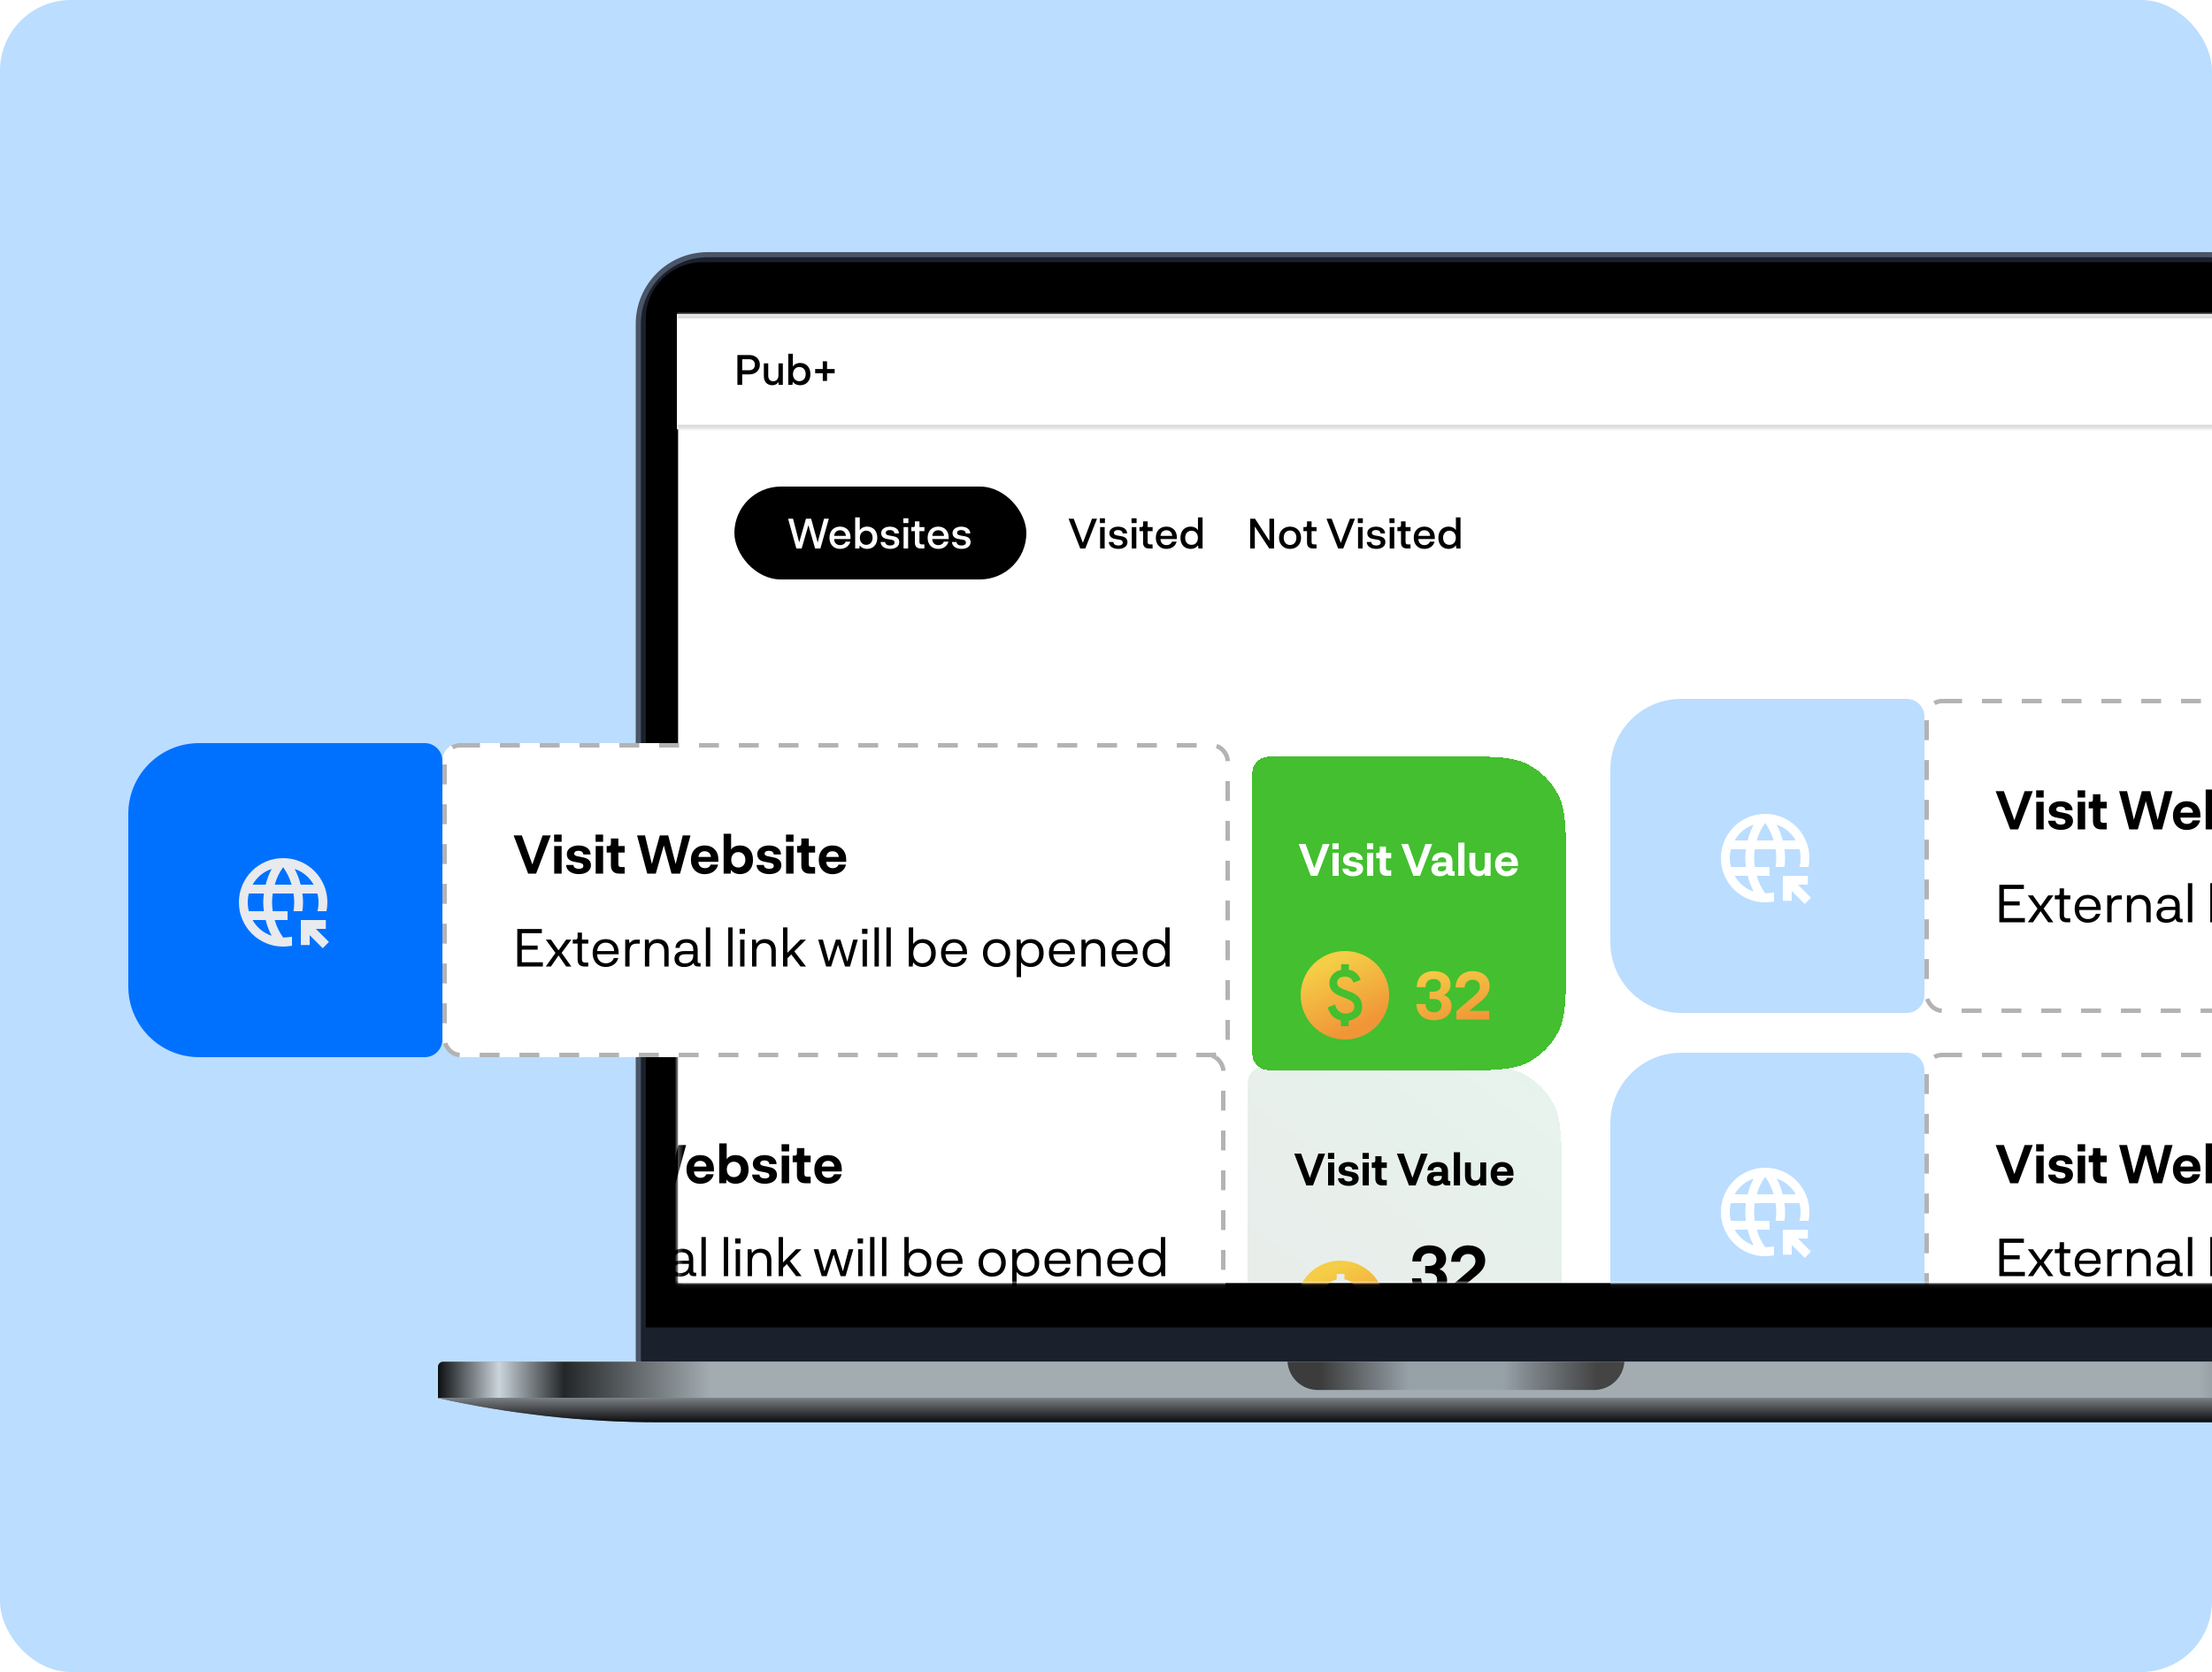 <svg width="500" height="378" viewBox="0 0 500 378" fill="none" xmlns="http://www.w3.org/2000/svg">
<g clip-path="url(#clip0_1579_3807)">
<rect width="500" height="378" rx="16" fill="#BBDDFF"/>
<line x1="184.079" y1="229.814" x2="274.697" y2="229.814" stroke="#173867" stroke-width="0.581"/>
<path d="M159.963 57.581H499.61C508.272 57.581 515.294 64.603 515.294 73.265V307.355C515.294 308.318 514.513 309.098 513.551 309.098H146.022C145.059 309.098 144.279 308.318 144.279 307.355V73.265C144.279 64.603 151.301 57.581 159.963 57.581Z" fill="#1A202C" stroke="#4A5568" stroke-width="1.162"/>
<path d="M145.979 72.06C145.979 65.002 151.701 59.281 158.758 59.281H500.815C507.873 59.281 513.594 65.002 513.594 72.06V300.101H145.979V72.06Z" fill="black"/>
<rect x="153.277" y="71.14" width="351.196" height="218.927" fill="white"/>
<mask id="mask0_1579_3807" style="mask-type:alpha" maskUnits="userSpaceOnUse" x="153" y="71" width="352" height="220">
<rect x="153.277" y="71.14" width="351.196" height="218.927" fill="white"/>
</mask>
<g mask="url(#mask0_1579_3807)">
<rect x="435" y="158" width="178" height="71" rx="4" fill="white"/>
<rect x="435.5" y="158.5" width="177" height="70" rx="3.5" stroke="black" stroke-opacity="0.3" stroke-dasharray="4.5 4.5"/>
<path d="M455.332 185.424L457.648 178.86H459.484L456.184 187.5H454.384L451.096 178.86H452.956L455.332 185.424ZM460.25 180.3V178.68H461.954V180.3H460.25ZM460.274 187.5V181.26H461.954V187.5H460.274ZM462.972 185.544H464.616C464.628 186.108 465.156 186.42 465.828 186.42C466.488 186.42 466.86 186.192 466.86 185.772C466.86 185.388 466.644 185.172 465.972 185.052L464.772 184.824C463.524 184.596 463.128 183.9 463.128 183.06C463.128 181.896 464.304 181.14 465.756 181.14C467.34 181.14 468.492 181.92 468.492 183.168H466.848C466.836 182.64 466.38 182.34 465.756 182.34C465.144 182.34 464.796 182.604 464.796 182.988C464.796 183.348 465.096 183.504 465.708 183.612L466.884 183.852C468.06 184.092 468.576 184.704 468.576 185.616C468.576 186.96 467.316 187.62 465.852 187.62C464.196 187.62 462.984 186.804 462.972 185.544ZM469.625 180.3V178.68H471.329V180.3H469.625ZM469.649 187.5V181.26H471.329V187.5H469.649ZM474.927 187.5C473.691 187.5 473.091 186.78 473.091 185.652V182.748H472.131V181.26H472.599C472.983 181.26 473.091 181.068 473.091 180.648V179.556H474.771V181.26H476.199V182.748H474.771V185.28C474.771 185.82 474.915 186.024 475.467 186.024H476.199V187.5H474.927ZM481.304 187.5L479 178.86H480.8L482.348 185.328L484.148 178.86H486.044L487.724 185.34L489.332 178.86H491.084L488.72 187.5H486.788L485.048 181.128L483.236 187.5H481.304ZM497.376 184.284V184.836H492.864C492.888 185.76 493.536 186.276 494.34 186.276C494.952 186.276 495.444 186 495.636 185.46H497.328C497.052 186.756 495.864 187.632 494.292 187.632C492.42 187.632 491.172 186.336 491.172 184.38C491.172 182.436 492.42 181.14 494.28 181.14C496.14 181.14 497.376 182.376 497.376 184.284ZM494.28 182.448C493.56 182.448 492.948 182.868 492.876 183.732H495.696C495.624 182.868 495.012 182.448 494.28 182.448ZM502.255 181.14C504.043 181.14 505.207 182.388 505.207 184.38C505.207 186.456 503.971 187.62 502.255 187.62C501.307 187.62 500.551 187.2 500.239 186.66L500.143 187.5H498.571V178.488H500.263V182.064C500.587 181.512 501.331 181.14 502.255 181.14ZM501.883 186.12C502.807 186.12 503.479 185.46 503.479 184.38C503.479 183.3 502.807 182.64 501.883 182.64C500.971 182.628 500.287 183.3 500.287 184.38C500.287 185.472 500.971 186.12 501.883 186.12ZM506.015 185.544H507.659C507.671 186.108 508.199 186.42 508.871 186.42C509.531 186.42 509.903 186.192 509.903 185.772C509.903 185.388 509.687 185.172 509.015 185.052L507.815 184.824C506.567 184.596 506.171 183.9 506.171 183.06C506.171 181.896 507.347 181.14 508.799 181.14C510.383 181.14 511.535 181.92 511.535 183.168H509.891C509.879 182.64 509.423 182.34 508.799 182.34C508.187 182.34 507.839 182.604 507.839 182.988C507.839 183.348 508.139 183.504 508.751 183.612L509.927 183.852C511.103 184.092 511.619 184.704 511.619 185.616C511.619 186.96 510.359 187.62 508.895 187.62C507.239 187.62 506.027 186.804 506.015 185.544ZM512.668 180.3V178.68H514.372V180.3H512.668ZM512.692 187.5V181.26H514.372V187.5H512.692ZM517.97 187.5C516.734 187.5 516.134 186.78 516.134 185.652V182.748H515.174V181.26H515.642C516.026 181.26 516.134 181.068 516.134 180.648V179.556H517.814V181.26H519.242V182.748H517.814V185.28C517.814 185.82 517.958 186.024 518.51 186.024H519.242V187.5H517.97ZM526.275 184.284V184.836H521.763C521.787 185.76 522.435 186.276 523.239 186.276C523.851 186.276 524.343 186 524.535 185.46H526.227C525.951 186.756 524.763 187.632 523.191 187.632C521.319 187.632 520.071 186.336 520.071 184.38C520.071 182.436 521.319 181.14 523.179 181.14C525.039 181.14 526.275 182.376 526.275 184.284ZM523.179 182.448C522.459 182.448 521.847 182.868 521.775 183.732H524.595C524.523 182.868 523.911 182.448 523.179 182.448Z" fill="black"/>
<path d="M452.956 207.552H457.708V208.5H451.924V200.028H457.48V200.976H452.956V203.772H456.532V204.696H452.956V207.552ZM458.376 208.5L460.56 205.428L458.364 202.428H459.54L461.256 204.852L462.972 202.428H464.148L461.952 205.416L464.136 208.5H462.972L461.256 206.004L459.54 208.5H458.376ZM467.048 208.5C466.148 208.5 465.56 208.008 465.56 206.976V203.316H464.468V202.428H465.044C465.428 202.428 465.56 202.26 465.56 201.888V200.844H466.544V202.428H467.972V203.316H466.544V206.844C466.544 207.288 466.688 207.612 467.276 207.612H467.96V208.5H467.048ZM474.837 205.308V205.74H469.965C469.989 207.084 470.865 207.78 471.957 207.78C472.773 207.78 473.457 207.384 473.757 206.592H474.765C474.417 207.804 473.373 208.608 471.933 208.608C470.145 208.608 468.957 207.348 468.957 205.452C468.957 203.556 470.145 202.308 471.921 202.308C473.673 202.308 474.837 203.508 474.837 205.308ZM471.921 203.112C470.901 203.112 470.097 203.736 469.977 205.008H473.829C473.757 203.748 472.941 203.112 471.921 203.112ZM478.853 202.428H479.621V203.34H478.817C477.773 203.34 477.305 204.024 477.305 205.152V208.5H476.321V202.428H477.185L477.317 203.292C477.569 202.812 478.145 202.428 478.853 202.428ZM483.738 202.308C485.25 202.308 486.138 203.316 486.138 204.864V208.5H485.154V205.068C485.154 203.808 484.494 203.208 483.51 203.208C482.37 203.208 481.758 204.024 481.758 205.212V208.5H480.774V202.428H481.638L481.746 203.364C482.094 202.692 482.802 202.308 483.738 202.308ZM493.146 207.732H493.362V208.5H492.762C492.282 208.5 491.838 208.308 491.778 207.672C491.418 208.236 490.626 208.62 489.654 208.62C488.298 208.62 487.458 207.912 487.458 206.76C487.458 205.788 488.058 205.008 489.786 205.008H491.706V204.672C491.706 203.58 491.07 203.124 490.17 203.124C489.246 203.124 488.67 203.568 488.622 204.288H487.674C487.746 203.004 488.79 202.308 490.206 202.308C491.718 202.308 492.702 203.136 492.702 204.66V207.264C492.702 207.648 492.798 207.732 493.146 207.732ZM491.706 206.016V205.74H489.882C488.838 205.74 488.478 206.172 488.478 206.748C488.478 207.456 489.042 207.804 489.822 207.804C490.818 207.804 491.706 207.252 491.706 206.016ZM495.539 199.668V208.5H494.555V199.668H495.539ZM500.59 199.668V208.5H499.606V199.668H500.59ZM502.181 201.12V199.968H503.405V201.12H502.181ZM502.301 208.5V202.428H503.285V208.5H502.301ZM507.961 202.308C509.473 202.308 510.361 203.316 510.361 204.864V208.5H509.377V205.068C509.377 203.808 508.717 203.208 507.733 203.208C506.593 203.208 505.981 204.024 505.981 205.212V208.5H504.997V202.428H505.861L505.969 203.364C506.317 202.692 507.025 202.308 507.961 202.308ZM512.004 208.5V199.668H512.988V205.404L515.928 202.428H517.176L514.548 205.08L517.188 208.5H515.952L513.852 205.776L513 206.628V208.5H512.004ZM521.003 202.428L522.359 207.408L523.943 202.428H524.963L526.535 207.408L527.855 202.428H528.887L527.135 208.5H526.007L524.435 203.604L522.863 208.5H521.735L519.947 202.428H521.003ZM529.861 201.12V199.968H531.085V201.12H529.861ZM529.981 208.5V202.428H530.965V208.5H529.981ZM533.66 199.668V208.5H532.676V199.668H533.66ZM536.356 199.668V208.5H535.372V199.668H536.356ZM543.626 202.308C545.222 202.308 546.518 203.46 546.518 205.476C546.518 207.504 545.198 208.62 543.626 208.62C542.69 208.62 541.838 208.236 541.406 207.54L541.298 208.5H540.422V199.668H541.418V203.448C541.838 202.716 542.678 202.308 543.626 202.308ZM543.47 207.756C544.658 207.756 545.498 206.892 545.498 205.476C545.498 204.06 544.67 203.184 543.47 203.172C542.33 203.172 541.442 204.06 541.442 205.488C541.442 206.916 542.33 207.756 543.47 207.756ZM553.587 205.308V205.74H548.715C548.739 207.084 549.615 207.78 550.707 207.78C551.523 207.78 552.207 207.384 552.507 206.592H553.515C553.167 207.804 552.123 208.608 550.683 208.608C548.895 208.608 547.707 207.348 547.707 205.452C547.707 203.556 548.895 202.308 550.671 202.308C552.423 202.308 553.587 203.508 553.587 205.308ZM550.671 203.112C549.651 203.112 548.847 203.736 548.727 205.008H552.579C552.507 203.748 551.691 203.112 550.671 203.112ZM557.187 205.476C557.187 203.604 558.423 202.308 560.259 202.308C562.095 202.308 563.342 203.604 563.342 205.476C563.342 207.336 562.095 208.62 560.259 208.62C558.423 208.62 557.187 207.336 557.187 205.476ZM558.195 205.464C558.195 206.856 559.023 207.768 560.259 207.768C561.495 207.768 562.323 206.856 562.323 205.464C562.323 204.048 561.495 203.148 560.259 203.148C559.023 203.148 558.195 204.048 558.195 205.464ZM568.013 202.308C569.585 202.308 570.905 203.436 570.905 205.476C570.905 207.48 569.609 208.62 568.013 208.62C567.077 208.62 566.213 208.236 565.793 207.516V210.9H564.809V202.428H565.685L565.793 203.436C566.225 202.728 567.077 202.308 568.013 202.308ZM567.857 207.756C569.045 207.756 569.885 206.904 569.885 205.476C569.885 204.06 569.057 203.184 567.857 203.184C566.717 203.172 565.829 204.072 565.829 205.5C565.829 206.916 566.717 207.756 567.857 207.756ZM577.974 205.308V205.74H573.102C573.126 207.084 574.002 207.78 575.094 207.78C575.91 207.78 576.594 207.384 576.894 206.592H577.902C577.554 207.804 576.51 208.608 575.07 208.608C573.282 208.608 572.094 207.348 572.094 205.452C572.094 203.556 573.282 202.308 575.058 202.308C576.81 202.308 577.974 203.508 577.974 205.308ZM575.058 203.112C574.038 203.112 573.234 203.736 573.114 205.008H576.966C576.894 203.748 576.078 203.112 575.058 203.112ZM582.41 202.308C583.922 202.308 584.81 203.316 584.81 204.864V208.5H583.826V205.068C583.826 203.808 583.166 203.208 582.182 203.208C581.042 203.208 580.43 204.024 580.43 205.212V208.5H579.446V202.428H580.31L580.418 203.364C580.766 202.692 581.474 202.308 582.41 202.308ZM592.154 205.308V205.74H587.282C587.306 207.084 588.182 207.78 589.274 207.78C590.09 207.78 590.774 207.384 591.074 206.592H592.082C591.734 207.804 590.69 208.608 589.25 208.608C587.462 208.608 586.274 207.348 586.274 205.452C586.274 203.556 587.462 202.308 589.238 202.308C590.99 202.308 592.154 203.508 592.154 205.308ZM589.238 203.112C588.218 203.112 587.414 203.736 587.294 205.008H591.146C591.074 203.748 590.258 203.112 589.238 203.112ZM598.404 199.668H599.388V208.5H598.524L598.404 207.468C597.984 208.188 597.132 208.62 596.184 208.62C594.588 208.62 593.292 207.504 593.292 205.488C593.292 203.448 594.612 202.308 596.184 202.308C597.156 202.308 597.984 202.728 598.404 203.424V199.668ZM596.34 207.756C597.48 207.756 598.38 206.916 598.38 205.488C598.38 204.072 597.48 203.172 596.34 203.184C595.14 203.196 594.312 204.084 594.312 205.488C594.312 206.916 595.152 207.756 596.34 207.756Z" fill="black"/>
<path d="M364 174C364 165.163 371.163 158 380 158H431C433.209 158 435 159.791 435 162V225C435 227.209 433.209 229 431 229H380C371.163 229 364 221.836 364 213V174Z" fill="#BBDDFF"/>
<path d="M407.95 204.375L405 201.425V203.65H403V198H408.65V200H406.4L409.35 202.95L407.95 204.375ZM399 204C397.617 204 396.317 203.737 395.1 203.212C393.883 202.687 392.825 201.975 391.925 201.075C391.025 200.175 390.313 199.117 389.788 197.9C389.263 196.683 389 195.383 389 194C389 192.617 389.263 191.317 389.788 190.1C390.313 188.883 391.025 187.825 391.925 186.925C392.825 186.025 393.883 185.312 395.1 184.787C396.317 184.262 397.617 184 399 184C400.383 184 401.683 184.262 402.9 184.787C404.117 185.312 405.175 186.025 406.075 186.925C406.975 187.825 407.688 188.883 408.213 190.1C408.738 191.317 409 192.617 409 194C409 194.333 408.983 194.667 408.95 195C408.917 195.333 408.867 195.667 408.8 196H406.75C406.833 195.667 406.896 195.333 406.938 195C406.979 194.667 407 194.333 407 194C407 193.667 406.979 193.333 406.938 193C406.896 192.667 406.833 192.333 406.75 192H403.35C403.4 192.333 403.438 192.667 403.463 193C403.488 193.333 403.5 193.667 403.5 194C403.5 194.333 403.488 194.667 403.463 195C403.438 195.333 403.4 195.667 403.35 196H401.35C401.4 195.667 401.438 195.333 401.463 195C401.488 194.667 401.5 194.333 401.5 194C401.5 193.667 401.488 193.333 401.463 193C401.438 192.667 401.4 192.333 401.35 192H396.65C396.6 192.333 396.563 192.667 396.538 193C396.513 193.333 396.5 193.667 396.5 194C396.5 194.333 396.513 194.667 396.538 195C396.563 195.333 396.6 195.667 396.65 196H400V198H397.1C397.3 198.717 397.558 199.404 397.875 200.062C398.192 200.721 398.567 201.35 399 201.95C399.333 201.95 399.667 201.929 400 201.887C400.333 201.846 400.667 201.808 401 201.775V203.825C400.667 203.858 400.333 203.896 400 203.937C399.667 203.979 399.333 204 399 204ZM391.25 196H394.65C394.6 195.667 394.563 195.333 394.538 195C394.513 194.667 394.5 194.333 394.5 194C394.5 193.667 394.513 193.333 394.538 193C394.563 192.667 394.6 192.333 394.65 192H391.25C391.167 192.333 391.104 192.667 391.063 193C391.021 193.333 391 193.667 391 194C391 194.333 391.021 194.667 391.063 195C391.104 195.333 391.167 195.667 391.25 196ZM392.1 190H395.05C395.2 189.383 395.388 188.779 395.613 188.187C395.838 187.596 396.1 187.017 396.4 186.45C395.483 186.75 394.658 187.204 393.925 187.812C393.192 188.421 392.583 189.15 392.1 190ZM396.4 201.55C396.1 200.983 395.838 200.404 395.613 199.812C395.388 199.221 395.2 198.617 395.05 198H392.1C392.583 198.85 393.192 199.579 393.925 200.187C394.658 200.796 395.483 201.25 396.4 201.55ZM397.1 190H400.9C400.7 189.283 400.442 188.596 400.125 187.937C399.808 187.279 399.433 186.65 399 186.05C398.567 186.65 398.192 187.279 397.875 187.937C397.558 188.596 397.3 189.283 397.1 190ZM402.95 190H405.9C405.417 189.15 404.808 188.421 404.075 187.812C403.342 187.204 402.517 186.75 401.6 186.45C401.9 187.017 402.163 187.596 402.388 188.187C402.613 188.779 402.8 189.383 402.95 190Z" fill="white"/>
<rect x="435" y="238" width="178" height="71" rx="4" fill="white"/>
<rect x="435.5" y="238.5" width="177" height="70" rx="3.5" stroke="black" stroke-opacity="0.3" stroke-dasharray="4.5 4.5"/>
<path d="M455.332 265.424L457.648 258.86H459.484L456.184 267.5H454.384L451.096 258.86H452.956L455.332 265.424ZM460.25 260.3V258.68H461.954V260.3H460.25ZM460.274 267.5V261.26H461.954V267.5H460.274ZM462.972 265.544H464.616C464.628 266.108 465.156 266.42 465.828 266.42C466.488 266.42 466.86 266.192 466.86 265.772C466.86 265.388 466.644 265.172 465.972 265.052L464.772 264.824C463.524 264.596 463.128 263.9 463.128 263.06C463.128 261.896 464.304 261.14 465.756 261.14C467.34 261.14 468.492 261.92 468.492 263.168H466.848C466.836 262.64 466.38 262.34 465.756 262.34C465.144 262.34 464.796 262.604 464.796 262.988C464.796 263.348 465.096 263.504 465.708 263.612L466.884 263.852C468.06 264.092 468.576 264.704 468.576 265.616C468.576 266.96 467.316 267.62 465.852 267.62C464.196 267.62 462.984 266.804 462.972 265.544ZM469.625 260.3V258.68H471.329V260.3H469.625ZM469.649 267.5V261.26H471.329V267.5H469.649ZM474.927 267.5C473.691 267.5 473.091 266.78 473.091 265.652V262.748H472.131V261.26H472.599C472.983 261.26 473.091 261.068 473.091 260.648V259.556H474.771V261.26H476.199V262.748H474.771V265.28C474.771 265.82 474.915 266.024 475.467 266.024H476.199V267.5H474.927ZM481.304 267.5L479 258.86H480.8L482.348 265.328L484.148 258.86H486.044L487.724 265.34L489.332 258.86H491.084L488.72 267.5H486.788L485.048 261.128L483.236 267.5H481.304ZM497.376 264.284V264.836H492.864C492.888 265.76 493.536 266.276 494.34 266.276C494.952 266.276 495.444 266 495.636 265.46H497.328C497.052 266.756 495.864 267.632 494.292 267.632C492.42 267.632 491.172 266.336 491.172 264.38C491.172 262.436 492.42 261.14 494.28 261.14C496.14 261.14 497.376 262.376 497.376 264.284ZM494.28 262.448C493.56 262.448 492.948 262.868 492.876 263.732H495.696C495.624 262.868 495.012 262.448 494.28 262.448ZM502.255 261.14C504.043 261.14 505.207 262.388 505.207 264.38C505.207 266.456 503.971 267.62 502.255 267.62C501.307 267.62 500.551 267.2 500.239 266.66L500.143 267.5H498.571V258.488H500.263V262.064C500.587 261.512 501.331 261.14 502.255 261.14ZM501.883 266.12C502.807 266.12 503.479 265.46 503.479 264.38C503.479 263.3 502.807 262.64 501.883 262.64C500.971 262.628 500.287 263.3 500.287 264.38C500.287 265.472 500.971 266.12 501.883 266.12ZM506.015 265.544H507.659C507.671 266.108 508.199 266.42 508.871 266.42C509.531 266.42 509.903 266.192 509.903 265.772C509.903 265.388 509.687 265.172 509.015 265.052L507.815 264.824C506.567 264.596 506.171 263.9 506.171 263.06C506.171 261.896 507.347 261.14 508.799 261.14C510.383 261.14 511.535 261.92 511.535 263.168H509.891C509.879 262.64 509.423 262.34 508.799 262.34C508.187 262.34 507.839 262.604 507.839 262.988C507.839 263.348 508.139 263.504 508.751 263.612L509.927 263.852C511.103 264.092 511.619 264.704 511.619 265.616C511.619 266.96 510.359 267.62 508.895 267.62C507.239 267.62 506.027 266.804 506.015 265.544ZM512.668 260.3V258.68H514.372V260.3H512.668ZM512.692 267.5V261.26H514.372V267.5H512.692ZM517.97 267.5C516.734 267.5 516.134 266.78 516.134 265.652V262.748H515.174V261.26H515.642C516.026 261.26 516.134 261.068 516.134 260.648V259.556H517.814V261.26H519.242V262.748H517.814V265.28C517.814 265.82 517.958 266.024 518.51 266.024H519.242V267.5H517.97ZM526.275 264.284V264.836H521.763C521.787 265.76 522.435 266.276 523.239 266.276C523.851 266.276 524.343 266 524.535 265.46H526.227C525.951 266.756 524.763 267.632 523.191 267.632C521.319 267.632 520.071 266.336 520.071 264.38C520.071 262.436 521.319 261.14 523.179 261.14C525.039 261.14 526.275 262.376 526.275 264.284ZM523.179 262.448C522.459 262.448 521.847 262.868 521.775 263.732H524.595C524.523 262.868 523.911 262.448 523.179 262.448Z" fill="black"/>
<path d="M452.956 287.552H457.708V288.5H451.924V280.028H457.48V280.976H452.956V283.772H456.532V284.696H452.956V287.552ZM458.376 288.5L460.56 285.428L458.364 282.428H459.54L461.256 284.852L462.972 282.428H464.148L461.952 285.416L464.136 288.5H462.972L461.256 286.004L459.54 288.5H458.376ZM467.048 288.5C466.148 288.5 465.56 288.008 465.56 286.976V283.316H464.468V282.428H465.044C465.428 282.428 465.56 282.26 465.56 281.888V280.844H466.544V282.428H467.972V283.316H466.544V286.844C466.544 287.288 466.688 287.612 467.276 287.612H467.96V288.5H467.048ZM474.837 285.308V285.74H469.965C469.989 287.084 470.865 287.78 471.957 287.78C472.773 287.78 473.457 287.384 473.757 286.592H474.765C474.417 287.804 473.373 288.608 471.933 288.608C470.145 288.608 468.957 287.348 468.957 285.452C468.957 283.556 470.145 282.308 471.921 282.308C473.673 282.308 474.837 283.508 474.837 285.308ZM471.921 283.112C470.901 283.112 470.097 283.736 469.977 285.008H473.829C473.757 283.748 472.941 283.112 471.921 283.112ZM478.853 282.428H479.621V283.34H478.817C477.773 283.34 477.305 284.024 477.305 285.152V288.5H476.321V282.428H477.185L477.317 283.292C477.569 282.812 478.145 282.428 478.853 282.428ZM483.738 282.308C485.25 282.308 486.138 283.316 486.138 284.864V288.5H485.154V285.068C485.154 283.808 484.494 283.208 483.51 283.208C482.37 283.208 481.758 284.024 481.758 285.212V288.5H480.774V282.428H481.638L481.746 283.364C482.094 282.692 482.802 282.308 483.738 282.308ZM493.146 287.732H493.362V288.5H492.762C492.282 288.5 491.838 288.308 491.778 287.672C491.418 288.236 490.626 288.62 489.654 288.62C488.298 288.62 487.458 287.912 487.458 286.76C487.458 285.788 488.058 285.008 489.786 285.008H491.706V284.672C491.706 283.58 491.07 283.124 490.17 283.124C489.246 283.124 488.67 283.568 488.622 284.288H487.674C487.746 283.004 488.79 282.308 490.206 282.308C491.718 282.308 492.702 283.136 492.702 284.66V287.264C492.702 287.648 492.798 287.732 493.146 287.732ZM491.706 286.016V285.74H489.882C488.838 285.74 488.478 286.172 488.478 286.748C488.478 287.456 489.042 287.804 489.822 287.804C490.818 287.804 491.706 287.252 491.706 286.016ZM495.539 279.668V288.5H494.555V279.668H495.539ZM500.59 279.668V288.5H499.606V279.668H500.59ZM502.181 281.12V279.968H503.405V281.12H502.181ZM502.301 288.5V282.428H503.285V288.5H502.301ZM507.961 282.308C509.473 282.308 510.361 283.316 510.361 284.864V288.5H509.377V285.068C509.377 283.808 508.717 283.208 507.733 283.208C506.593 283.208 505.981 284.024 505.981 285.212V288.5H504.997V282.428H505.861L505.969 283.364C506.317 282.692 507.025 282.308 507.961 282.308ZM512.004 288.5V279.668H512.988V285.404L515.928 282.428H517.176L514.548 285.08L517.188 288.5H515.952L513.852 285.776L513 286.628V288.5H512.004ZM521.003 282.428L522.359 287.408L523.943 282.428H524.963L526.535 287.408L527.855 282.428H528.887L527.135 288.5H526.007L524.435 283.604L522.863 288.5H521.735L519.947 282.428H521.003ZM529.861 281.12V279.968H531.085V281.12H529.861ZM529.981 288.5V282.428H530.965V288.5H529.981ZM533.66 279.668V288.5H532.676V279.668H533.66ZM536.356 279.668V288.5H535.372V279.668H536.356ZM543.626 282.308C545.222 282.308 546.518 283.46 546.518 285.476C546.518 287.504 545.198 288.62 543.626 288.62C542.69 288.62 541.838 288.236 541.406 287.54L541.298 288.5H540.422V279.668H541.418V283.448C541.838 282.716 542.678 282.308 543.626 282.308ZM543.47 287.756C544.658 287.756 545.498 286.892 545.498 285.476C545.498 284.06 544.67 283.184 543.47 283.172C542.33 283.172 541.442 284.06 541.442 285.488C541.442 286.916 542.33 287.756 543.47 287.756ZM553.587 285.308V285.74H548.715C548.739 287.084 549.615 287.78 550.707 287.78C551.523 287.78 552.207 287.384 552.507 286.592H553.515C553.167 287.804 552.123 288.608 550.683 288.608C548.895 288.608 547.707 287.348 547.707 285.452C547.707 283.556 548.895 282.308 550.671 282.308C552.423 282.308 553.587 283.508 553.587 285.308ZM550.671 283.112C549.651 283.112 548.847 283.736 548.727 285.008H552.579C552.507 283.748 551.691 283.112 550.671 283.112ZM557.187 285.476C557.187 283.604 558.423 282.308 560.259 282.308C562.095 282.308 563.342 283.604 563.342 285.476C563.342 287.336 562.095 288.62 560.259 288.62C558.423 288.62 557.187 287.336 557.187 285.476ZM558.195 285.464C558.195 286.856 559.023 287.768 560.259 287.768C561.495 287.768 562.323 286.856 562.323 285.464C562.323 284.048 561.495 283.148 560.259 283.148C559.023 283.148 558.195 284.048 558.195 285.464ZM568.013 282.308C569.585 282.308 570.905 283.436 570.905 285.476C570.905 287.48 569.609 288.62 568.013 288.62C567.077 288.62 566.213 288.236 565.793 287.516V290.9H564.809V282.428H565.685L565.793 283.436C566.225 282.728 567.077 282.308 568.013 282.308ZM567.857 287.756C569.045 287.756 569.885 286.904 569.885 285.476C569.885 284.06 569.057 283.184 567.857 283.184C566.717 283.172 565.829 284.072 565.829 285.5C565.829 286.916 566.717 287.756 567.857 287.756ZM577.974 285.308V285.74H573.102C573.126 287.084 574.002 287.78 575.094 287.78C575.91 287.78 576.594 287.384 576.894 286.592H577.902C577.554 287.804 576.51 288.608 575.07 288.608C573.282 288.608 572.094 287.348 572.094 285.452C572.094 283.556 573.282 282.308 575.058 282.308C576.81 282.308 577.974 283.508 577.974 285.308ZM575.058 283.112C574.038 283.112 573.234 283.736 573.114 285.008H576.966C576.894 283.748 576.078 283.112 575.058 283.112ZM582.41 282.308C583.922 282.308 584.81 283.316 584.81 284.864V288.5H583.826V285.068C583.826 283.808 583.166 283.208 582.182 283.208C581.042 283.208 580.43 284.024 580.43 285.212V288.5H579.446V282.428H580.31L580.418 283.364C580.766 282.692 581.474 282.308 582.41 282.308ZM592.154 285.308V285.74H587.282C587.306 287.084 588.182 287.78 589.274 287.78C590.09 287.78 590.774 287.384 591.074 286.592H592.082C591.734 287.804 590.69 288.608 589.25 288.608C587.462 288.608 586.274 287.348 586.274 285.452C586.274 283.556 587.462 282.308 589.238 282.308C590.99 282.308 592.154 283.508 592.154 285.308ZM589.238 283.112C588.218 283.112 587.414 283.736 587.294 285.008H591.146C591.074 283.748 590.258 283.112 589.238 283.112ZM598.404 279.668H599.388V288.5H598.524L598.404 287.468C597.984 288.188 597.132 288.62 596.184 288.62C594.588 288.62 593.292 287.504 593.292 285.488C593.292 283.448 594.612 282.308 596.184 282.308C597.156 282.308 597.984 282.728 598.404 283.424V279.668ZM596.34 287.756C597.48 287.756 598.38 286.916 598.38 285.488C598.38 284.072 597.48 283.172 596.34 283.184C595.14 283.196 594.312 284.084 594.312 285.488C594.312 286.916 595.152 287.756 596.34 287.756Z" fill="black"/>
<path d="M364 254C364 245.163 371.163 238 380 238H431C433.209 238 435 239.791 435 242V305C435 307.209 433.209 309 431 309H380C371.163 309 364 301.836 364 293V254Z" fill="#BBDDFF"/>
<path d="M407.95 284.375L405 281.425V283.65H403V278H408.65V280H406.4L409.35 282.95L407.95 284.375ZM399 284C397.617 284 396.317 283.737 395.1 283.212C393.883 282.687 392.825 281.975 391.925 281.075C391.025 280.175 390.313 279.117 389.788 277.9C389.263 276.683 389 275.383 389 274C389 272.617 389.263 271.317 389.788 270.1C390.313 268.883 391.025 267.825 391.925 266.925C392.825 266.025 393.883 265.312 395.1 264.787C396.317 264.262 397.617 264 399 264C400.383 264 401.683 264.262 402.9 264.787C404.117 265.312 405.175 266.025 406.075 266.925C406.975 267.825 407.688 268.883 408.213 270.1C408.738 271.317 409 272.617 409 274C409 274.333 408.983 274.667 408.95 275C408.917 275.333 408.867 275.667 408.8 276H406.75C406.833 275.667 406.896 275.333 406.938 275C406.979 274.667 407 274.333 407 274C407 273.667 406.979 273.333 406.938 273C406.896 272.667 406.833 272.333 406.75 272H403.35C403.4 272.333 403.438 272.667 403.463 273C403.488 273.333 403.5 273.667 403.5 274C403.5 274.333 403.488 274.667 403.463 275C403.438 275.333 403.4 275.667 403.35 276H401.35C401.4 275.667 401.438 275.333 401.463 275C401.488 274.667 401.5 274.333 401.5 274C401.5 273.667 401.488 273.333 401.463 273C401.438 272.667 401.4 272.333 401.35 272H396.65C396.6 272.333 396.563 272.667 396.538 273C396.513 273.333 396.5 273.667 396.5 274C396.5 274.333 396.513 274.667 396.538 275C396.563 275.333 396.6 275.667 396.65 276H400V278H397.1C397.3 278.717 397.558 279.404 397.875 280.062C398.192 280.721 398.567 281.35 399 281.95C399.333 281.95 399.667 281.929 400 281.887C400.333 281.846 400.667 281.808 401 281.775V283.825C400.667 283.858 400.333 283.896 400 283.937C399.667 283.979 399.333 284 399 284ZM391.25 276H394.65C394.6 275.667 394.563 275.333 394.538 275C394.513 274.667 394.5 274.333 394.5 274C394.5 273.667 394.513 273.333 394.538 273C394.563 272.667 394.6 272.333 394.65 272H391.25C391.167 272.333 391.104 272.667 391.063 273C391.021 273.333 391 273.667 391 274C391 274.333 391.021 274.667 391.063 275C391.104 275.333 391.167 275.667 391.25 276ZM392.1 270H395.05C395.2 269.383 395.388 268.779 395.613 268.187C395.838 267.596 396.1 267.017 396.4 266.45C395.483 266.75 394.658 267.204 393.925 267.812C393.192 268.421 392.583 269.15 392.1 270ZM396.4 281.55C396.1 280.983 395.838 280.404 395.613 279.812C395.388 279.221 395.2 278.617 395.05 278H392.1C392.583 278.85 393.192 279.579 393.925 280.187C394.658 280.796 395.483 281.25 396.4 281.55ZM397.1 270H400.9C400.7 269.283 400.442 268.596 400.125 267.937C399.808 267.279 399.433 266.65 399 266.05C398.567 266.65 398.192 267.279 397.875 267.937C397.558 268.596 397.3 269.283 397.1 270ZM402.95 270H405.9C405.417 269.15 404.808 268.421 404.075 267.812C403.342 267.204 402.517 266.75 401.6 266.45C401.9 267.017 402.163 267.596 402.388 268.187C402.613 268.779 402.8 269.383 402.95 270Z" fill="white"/>
<g filter="url(#filter0_d_1579_3807)">
<path d="M282 244.4C282 242.16 282 241.04 282.436 240.184C282.819 239.431 283.431 238.819 284.184 238.436C285.04 238 286.16 238 288.4 238H327.4C336.361 238 340.841 238 344.264 239.744C347.274 241.278 349.722 243.725 351.256 246.736C353 250.159 353 254.639 353 263.6V283.4C353 292.361 353 296.841 351.256 300.264C349.722 303.274 347.274 305.722 344.264 307.256C340.841 309 336.361 309 327.4 309H288.4C286.16 309 285.04 309 284.184 308.564C283.431 308.18 282.819 307.569 282.436 306.816C282 305.96 282 304.84 282 302.6V244.4Z" fill="url(#paint0_linear_1579_3807)" fill-opacity="0.1" shape-rendering="crispEdges"/>
<path d="M296.081 263.27L298.011 257.8H299.541L296.791 265H295.291L292.551 257.8H294.101L296.081 263.27ZM300.179 259V257.65H301.599V259H300.179ZM300.199 265V259.8H301.599V265H300.199ZM302.448 263.37H303.818C303.828 263.84 304.268 264.1 304.827 264.1C305.378 264.1 305.688 263.91 305.688 263.56C305.688 263.24 305.508 263.06 304.948 262.96L303.948 262.77C302.908 262.58 302.578 262 302.578 261.3C302.578 260.33 303.558 259.7 304.768 259.7C306.088 259.7 307.048 260.35 307.048 261.39H305.678C305.668 260.95 305.288 260.7 304.768 260.7C304.258 260.7 303.968 260.92 303.968 261.24C303.968 261.54 304.218 261.67 304.728 261.76L305.708 261.96C306.688 262.16 307.118 262.67 307.118 263.43C307.118 264.55 306.068 265.1 304.848 265.1C303.468 265.1 302.458 264.42 302.448 263.37ZM307.992 259V257.65H309.412V259H307.992ZM308.012 265V259.8H309.412V265H308.012ZM312.41 265C311.38 265 310.88 264.4 310.88 263.46V261.04H310.08V259.8H310.47C310.79 259.8 310.88 259.64 310.88 259.29V258.38H312.28V259.8H313.47V261.04H312.28V263.15C312.28 263.6 312.4 263.77 312.86 263.77H313.47V265H312.41ZM319.274 263.27L321.204 257.8H322.734L319.984 265H318.484L315.744 257.8H317.294L319.274 263.27ZM327.607 263.98H327.817V265H327.057C326.597 265 326.217 264.84 326.107 264.39C325.817 264.83 325.217 265.1 324.447 265.1C323.297 265.1 322.557 264.5 322.557 263.5C322.557 262.57 323.177 261.94 324.507 261.94H325.897V261.71C325.897 261.13 325.527 260.81 324.947 260.81C324.367 260.81 323.977 261.12 323.957 261.58H322.687C322.687 260.41 323.647 259.7 325.007 259.7C326.137 259.7 327.307 260.21 327.307 261.74V263.68C327.307 263.94 327.437 263.98 327.607 263.98ZM325.897 263.04V262.85H324.757C324.157 262.85 323.997 263.13 323.997 263.41C323.997 263.84 324.347 264 324.807 264C325.497 264 325.897 263.66 325.897 263.04ZM330.027 257.49V265H328.627V257.49H330.027ZM334.605 259.8H335.935V265H334.655L334.585 264.43C334.315 264.82 333.865 265.1 333.245 265.1C331.915 265.1 331.145 264.22 331.145 262.89V259.8H332.475V262.71C332.475 263.52 332.895 263.91 333.555 263.89C334.245 263.88 334.605 263.42 334.605 262.65V259.8ZM342.114 262.32V262.78H338.354C338.374 263.55 338.914 263.98 339.584 263.98C340.094 263.98 340.504 263.75 340.664 263.3H342.074C341.844 264.38 340.854 265.11 339.544 265.11C337.984 265.11 336.944 264.03 336.944 262.4C336.944 260.78 337.984 259.7 339.534 259.7C341.084 259.7 342.114 260.73 342.114 262.32ZM339.534 260.79C338.934 260.79 338.424 261.14 338.364 261.86H340.714C340.654 261.14 340.144 260.79 339.534 260.79Z" fill="black"/>
<g filter="url(#filter1_di_1579_3807)">
<path d="M302.1 291H303.85V289.75C304.683 289.6 305.4 289.275 306 288.775C306.6 288.275 306.9 287.533 306.9 286.55C306.9 285.85 306.7 285.208 306.3 284.625C305.9 284.042 305.1 283.533 303.9 283.1C302.9 282.767 302.208 282.475 301.825 282.225C301.442 281.975 301.25 281.633 301.25 281.2C301.25 280.767 301.404 280.425 301.713 280.175C302.021 279.925 302.467 279.8 303.05 279.8C303.583 279.8 304 279.929 304.3 280.187C304.6 280.446 304.817 280.767 304.95 281.15L306.55 280.5C306.367 279.917 306.029 279.408 305.538 278.975C305.046 278.542 304.5 278.3 303.9 278.25V277H302.15V278.25C301.317 278.433 300.667 278.8 300.2 279.35C299.733 279.9 299.5 280.517 299.5 281.2C299.5 281.983 299.729 282.617 300.188 283.1C300.646 283.583 301.367 284 302.35 284.35C303.4 284.733 304.129 285.075 304.538 285.375C304.946 285.675 305.15 286.067 305.15 286.55C305.15 287.1 304.954 287.504 304.563 287.762C304.171 288.021 303.7 288.15 303.15 288.15C302.6 288.15 302.113 287.979 301.688 287.637C301.263 287.296 300.95 286.783 300.75 286.1L299.1 286.75C299.333 287.55 299.696 288.196 300.188 288.687C300.679 289.179 301.317 289.517 302.1 289.7V291ZM303 294C301.617 294 300.317 293.737 299.1 293.212C297.883 292.687 296.825 291.975 295.925 291.075C295.025 290.175 294.313 289.117 293.788 287.9C293.263 286.683 293 285.383 293 284C293 282.617 293.263 281.317 293.788 280.1C294.313 278.883 295.025 277.825 295.925 276.925C296.825 276.025 297.883 275.312 299.1 274.787C300.317 274.262 301.617 274 303 274C304.383 274 305.683 274.262 306.9 274.787C308.117 275.312 309.175 276.025 310.075 276.925C310.975 277.825 311.688 278.883 312.213 280.1C312.738 281.317 313 282.617 313 284C313 285.383 312.738 286.683 312.213 287.9C311.688 289.117 310.975 290.175 310.075 291.075C309.175 291.975 308.117 292.687 306.9 293.212C305.683 293.737 304.383 294 303 294Z" fill="url(#paint1_linear_1579_3807)"/>
</g>
<path d="M325.361 283.947C326.442 284.307 327.102 285.253 327.102 286.438C327.102 288.449 325.451 289.65 323.17 289.65C320.694 289.65 319.178 288.164 319.178 285.988H321.234C321.234 287.249 322.044 287.849 323.08 287.849C324.19 287.849 324.851 287.249 324.851 286.348C324.851 285.448 324.28 284.847 323.05 284.847H322.149V283.197H322.975C324.085 283.197 324.701 282.656 324.701 281.756C324.701 280.825 324.025 280.33 323.065 280.33C322.029 280.33 321.204 280.915 321.234 282.191H319.253C319.253 280.015 320.649 278.544 323.125 278.544C325.331 278.544 326.877 279.685 326.877 281.621C326.877 282.641 326.307 283.512 325.361 283.947ZM333.568 285.493L331.107 287.534H335.624V289.5H328.195V287.594L332.217 284.157C333.028 283.437 333.493 282.926 333.508 282.146C333.538 281.08 332.863 280.495 331.827 280.495C330.822 280.495 330.101 281.2 330.056 282.251H328.03C328.075 279.865 329.801 278.544 331.842 278.544C334.033 278.544 335.714 279.745 335.714 281.966C335.714 283.542 334.799 284.502 333.568 285.493Z" fill="black"/>
</g>
<rect x="99" y="238" width="178" height="71" rx="4" fill="white"/>
<rect x="99.5" y="238.5" width="177" height="70" rx="3.5" stroke="black" stroke-opacity="0.3" stroke-dasharray="4.5 4.5"/>
<path d="M119.332 265.424L121.648 258.86H123.484L120.184 267.5H118.384L115.096 258.86H116.956L119.332 265.424ZM124.25 260.3V258.68H125.954V260.3H124.25ZM124.274 267.5V261.26H125.954V267.5H124.274ZM126.972 265.544H128.616C128.628 266.108 129.156 266.42 129.828 266.42C130.488 266.42 130.86 266.192 130.86 265.772C130.86 265.388 130.644 265.172 129.972 265.052L128.772 264.824C127.524 264.596 127.128 263.9 127.128 263.06C127.128 261.896 128.304 261.14 129.756 261.14C131.34 261.14 132.492 261.92 132.492 263.168H130.848C130.836 262.64 130.38 262.34 129.756 262.34C129.144 262.34 128.796 262.604 128.796 262.988C128.796 263.348 129.096 263.504 129.708 263.612L130.884 263.852C132.06 264.092 132.576 264.704 132.576 265.616C132.576 266.96 131.316 267.62 129.852 267.62C128.196 267.62 126.984 266.804 126.972 265.544ZM133.625 260.3V258.68H135.329V260.3H133.625ZM133.649 267.5V261.26H135.329V267.5H133.649ZM138.927 267.5C137.691 267.5 137.091 266.78 137.091 265.652V262.748H136.131V261.26H136.599C136.983 261.26 137.091 261.068 137.091 260.648V259.556H138.771V261.26H140.199V262.748H138.771V265.28C138.771 265.82 138.915 266.024 139.467 266.024H140.199V267.5H138.927ZM145.304 267.5L143 258.86H144.8L146.348 265.328L148.148 258.86H150.044L151.724 265.34L153.332 258.86H155.084L152.72 267.5H150.788L149.048 261.128L147.236 267.5H145.304ZM161.376 264.284V264.836H156.864C156.888 265.76 157.536 266.276 158.34 266.276C158.952 266.276 159.444 266 159.636 265.46H161.328C161.052 266.756 159.864 267.632 158.292 267.632C156.42 267.632 155.172 266.336 155.172 264.38C155.172 262.436 156.42 261.14 158.28 261.14C160.14 261.14 161.376 262.376 161.376 264.284ZM158.28 262.448C157.56 262.448 156.948 262.868 156.876 263.732H159.696C159.624 262.868 159.012 262.448 158.28 262.448ZM166.255 261.14C168.043 261.14 169.207 262.388 169.207 264.38C169.207 266.456 167.971 267.62 166.255 267.62C165.307 267.62 164.551 267.2 164.239 266.66L164.143 267.5H162.571V258.488H164.263V262.064C164.587 261.512 165.331 261.14 166.255 261.14ZM165.883 266.12C166.807 266.12 167.479 265.46 167.479 264.38C167.479 263.3 166.807 262.64 165.883 262.64C164.971 262.628 164.287 263.3 164.287 264.38C164.287 265.472 164.971 266.12 165.883 266.12ZM170.015 265.544H171.659C171.671 266.108 172.199 266.42 172.871 266.42C173.531 266.42 173.903 266.192 173.903 265.772C173.903 265.388 173.687 265.172 173.015 265.052L171.815 264.824C170.567 264.596 170.171 263.9 170.171 263.06C170.171 261.896 171.347 261.14 172.799 261.14C174.383 261.14 175.535 261.92 175.535 263.168H173.891C173.879 262.64 173.423 262.34 172.799 262.34C172.187 262.34 171.839 262.604 171.839 262.988C171.839 263.348 172.139 263.504 172.751 263.612L173.927 263.852C175.103 264.092 175.619 264.704 175.619 265.616C175.619 266.96 174.359 267.62 172.895 267.62C171.239 267.62 170.027 266.804 170.015 265.544ZM176.668 260.3V258.68H178.372V260.3H176.668ZM176.692 267.5V261.26H178.372V267.5H176.692ZM181.97 267.5C180.734 267.5 180.134 266.78 180.134 265.652V262.748H179.174V261.26H179.642C180.026 261.26 180.134 261.068 180.134 260.648V259.556H181.814V261.26H183.242V262.748H181.814V265.28C181.814 265.82 181.958 266.024 182.51 266.024H183.242V267.5H181.97ZM190.275 264.284V264.836H185.763C185.787 265.76 186.435 266.276 187.239 266.276C187.851 266.276 188.343 266 188.535 265.46H190.227C189.951 266.756 188.763 267.632 187.191 267.632C185.319 267.632 184.071 266.336 184.071 264.38C184.071 262.436 185.319 261.14 187.179 261.14C189.039 261.14 190.275 262.376 190.275 264.284ZM187.179 262.448C186.459 262.448 185.847 262.868 185.775 263.732H188.595C188.523 262.868 187.911 262.448 187.179 262.448Z" fill="black"/>
<path d="M116.956 287.552H121.708V288.5H115.924V280.028H121.48V280.976H116.956V283.772H120.532V284.696H116.956V287.552ZM122.376 288.5L124.56 285.428L122.364 282.428H123.54L125.256 284.852L126.972 282.428H128.148L125.952 285.416L128.136 288.5H126.972L125.256 286.004L123.54 288.5H122.376ZM131.048 288.5C130.148 288.5 129.56 288.008 129.56 286.976V283.316H128.468V282.428H129.044C129.428 282.428 129.56 282.26 129.56 281.888V280.844H130.544V282.428H131.972V283.316H130.544V286.844C130.544 287.288 130.688 287.612 131.276 287.612H131.96V288.5H131.048ZM138.837 285.308V285.74H133.965C133.989 287.084 134.865 287.78 135.957 287.78C136.773 287.78 137.457 287.384 137.757 286.592H138.765C138.417 287.804 137.373 288.608 135.933 288.608C134.145 288.608 132.957 287.348 132.957 285.452C132.957 283.556 134.145 282.308 135.921 282.308C137.673 282.308 138.837 283.508 138.837 285.308ZM135.921 283.112C134.901 283.112 134.097 283.736 133.977 285.008H137.829C137.757 283.748 136.941 283.112 135.921 283.112ZM142.853 282.428H143.621V283.34H142.817C141.773 283.34 141.305 284.024 141.305 285.152V288.5H140.321V282.428H141.185L141.317 283.292C141.569 282.812 142.145 282.428 142.853 282.428ZM147.738 282.308C149.25 282.308 150.138 283.316 150.138 284.864V288.5H149.154V285.068C149.154 283.808 148.494 283.208 147.51 283.208C146.37 283.208 145.758 284.024 145.758 285.212V288.5H144.774V282.428H145.638L145.746 283.364C146.094 282.692 146.802 282.308 147.738 282.308ZM157.146 287.732H157.362V288.5H156.762C156.282 288.5 155.838 288.308 155.778 287.672C155.418 288.236 154.626 288.62 153.654 288.62C152.298 288.62 151.458 287.912 151.458 286.76C151.458 285.788 152.058 285.008 153.786 285.008H155.706V284.672C155.706 283.58 155.07 283.124 154.17 283.124C153.246 283.124 152.67 283.568 152.622 284.288H151.674C151.746 283.004 152.79 282.308 154.206 282.308C155.718 282.308 156.702 283.136 156.702 284.66V287.264C156.702 287.648 156.798 287.732 157.146 287.732ZM155.706 286.016V285.74H153.882C152.838 285.74 152.478 286.172 152.478 286.748C152.478 287.456 153.042 287.804 153.822 287.804C154.818 287.804 155.706 287.252 155.706 286.016ZM159.539 279.668V288.5H158.555V279.668H159.539ZM164.59 279.668V288.5H163.606V279.668H164.59ZM166.181 281.12V279.968H167.405V281.12H166.181ZM166.301 288.5V282.428H167.285V288.5H166.301ZM171.961 282.308C173.473 282.308 174.361 283.316 174.361 284.864V288.5H173.377V285.068C173.377 283.808 172.717 283.208 171.733 283.208C170.593 283.208 169.981 284.024 169.981 285.212V288.5H168.997V282.428H169.861L169.969 283.364C170.317 282.692 171.025 282.308 171.961 282.308ZM176.004 288.5V279.668H176.988V285.404L179.928 282.428H181.176L178.548 285.08L181.188 288.5H179.952L177.852 285.776L177 286.628V288.5H176.004ZM185.003 282.428L186.359 287.408L187.943 282.428H188.963L190.535 287.408L191.855 282.428H192.887L191.135 288.5H190.007L188.435 283.604L186.863 288.5H185.735L183.947 282.428H185.003ZM193.861 281.12V279.968H195.085V281.12H193.861ZM193.981 288.5V282.428H194.965V288.5H193.981ZM197.66 279.668V288.5H196.676V279.668H197.66ZM200.356 279.668V288.5H199.372V279.668H200.356ZM207.626 282.308C209.222 282.308 210.518 283.46 210.518 285.476C210.518 287.504 209.198 288.62 207.626 288.62C206.69 288.62 205.838 288.236 205.406 287.54L205.298 288.5H204.422V279.668H205.418V283.448C205.838 282.716 206.678 282.308 207.626 282.308ZM207.47 287.756C208.658 287.756 209.498 286.892 209.498 285.476C209.498 284.06 208.67 283.184 207.47 283.172C206.33 283.172 205.442 284.06 205.442 285.488C205.442 286.916 206.33 287.756 207.47 287.756ZM217.587 285.308V285.74H212.715C212.739 287.084 213.615 287.78 214.707 287.78C215.523 287.78 216.207 287.384 216.507 286.592H217.515C217.167 287.804 216.123 288.608 214.683 288.608C212.895 288.608 211.707 287.348 211.707 285.452C211.707 283.556 212.895 282.308 214.671 282.308C216.423 282.308 217.587 283.508 217.587 285.308ZM214.671 283.112C213.651 283.112 212.847 283.736 212.727 285.008H216.579C216.507 283.748 215.691 283.112 214.671 283.112ZM221.187 285.476C221.187 283.604 222.423 282.308 224.259 282.308C226.095 282.308 227.342 283.604 227.342 285.476C227.342 287.336 226.095 288.62 224.259 288.62C222.423 288.62 221.187 287.336 221.187 285.476ZM222.195 285.464C222.195 286.856 223.023 287.768 224.259 287.768C225.495 287.768 226.323 286.856 226.323 285.464C226.323 284.048 225.495 283.148 224.259 283.148C223.023 283.148 222.195 284.048 222.195 285.464ZM232.013 282.308C233.585 282.308 234.905 283.436 234.905 285.476C234.905 287.48 233.609 288.62 232.013 288.62C231.077 288.62 230.213 288.236 229.793 287.516V290.9H228.809V282.428H229.685L229.793 283.436C230.225 282.728 231.077 282.308 232.013 282.308ZM231.857 287.756C233.045 287.756 233.885 286.904 233.885 285.476C233.885 284.06 233.057 283.184 231.857 283.184C230.717 283.172 229.829 284.072 229.829 285.5C229.829 286.916 230.717 287.756 231.857 287.756ZM241.974 285.308V285.74H237.102C237.126 287.084 238.002 287.78 239.094 287.78C239.91 287.78 240.594 287.384 240.894 286.592H241.902C241.554 287.804 240.51 288.608 239.07 288.608C237.282 288.608 236.094 287.348 236.094 285.452C236.094 283.556 237.282 282.308 239.058 282.308C240.81 282.308 241.974 283.508 241.974 285.308ZM239.058 283.112C238.038 283.112 237.234 283.736 237.114 285.008H240.966C240.894 283.748 240.078 283.112 239.058 283.112ZM246.41 282.308C247.922 282.308 248.81 283.316 248.81 284.864V288.5H247.826V285.068C247.826 283.808 247.166 283.208 246.182 283.208C245.042 283.208 244.43 284.024 244.43 285.212V288.5H243.446V282.428H244.31L244.418 283.364C244.766 282.692 245.474 282.308 246.41 282.308ZM256.154 285.308V285.74H251.282C251.306 287.084 252.182 287.78 253.274 287.78C254.09 287.78 254.774 287.384 255.074 286.592H256.082C255.734 287.804 254.69 288.608 253.25 288.608C251.462 288.608 250.274 287.348 250.274 285.452C250.274 283.556 251.462 282.308 253.238 282.308C254.99 282.308 256.154 283.508 256.154 285.308ZM253.238 283.112C252.218 283.112 251.414 283.736 251.294 285.008H255.146C255.074 283.748 254.258 283.112 253.238 283.112ZM262.404 279.668H263.388V288.5H262.524L262.404 287.468C261.984 288.188 261.132 288.62 260.184 288.62C258.588 288.62 257.292 287.504 257.292 285.488C257.292 283.448 258.612 282.308 260.184 282.308C261.156 282.308 261.984 282.728 262.404 283.424V279.668ZM260.34 287.756C261.48 287.756 262.38 286.916 262.38 285.488C262.38 284.072 261.48 283.172 260.34 283.184C259.14 283.196 258.312 284.084 258.312 285.488C258.312 286.916 259.152 287.756 260.34 287.756Z" fill="black"/>
</g>
<mask id="path-27-inside-1_1579_3807" fill="white">
<path d="M153 71H504V97H153V71Z"/>
</mask>
<path d="M153 71H504V97H153V71Z" fill="white"/>
<path d="M153 72H504V70H153V72ZM504 96H153V98H504V96Z" fill="#DEDEDE" mask="url(#path-27-inside-1_1579_3807)"/>
<rect x="166" y="110" width="66" height="21" rx="10.5" fill="black"/>
<path d="M180.004 124L178.142 117.268H179.257L180.647 122.629L182.179 117.268H183.351L184.826 122.638L186.263 117.268H187.351L185.441 124H184.24L182.737 118.724L181.205 124H180.004ZM192.249 121.476V121.863H188.543C188.562 122.771 189.157 123.244 189.914 123.244C190.481 123.244 190.954 122.979 191.152 122.449H192.202C191.946 123.433 191.077 124.094 189.895 124.094C188.448 124.094 187.493 123.092 187.493 121.57C187.493 120.057 188.448 119.055 189.885 119.055C191.294 119.055 192.249 120.02 192.249 121.476ZM189.885 119.878C189.195 119.878 188.628 120.303 188.552 121.145H191.2C191.143 120.303 190.585 119.878 189.885 119.878ZM196.008 119.055C197.332 119.055 198.306 120.001 198.306 121.58C198.306 123.196 197.294 124.094 196.008 124.094C195.261 124.094 194.618 123.773 194.335 123.281L194.25 124H193.304V116.975H194.344V119.887C194.628 119.377 195.252 119.055 196.008 119.055ZM195.8 123.177C196.642 123.177 197.237 122.572 197.237 121.58C197.237 120.587 196.651 119.982 195.8 119.972C194.987 119.972 194.363 120.596 194.363 121.589C194.363 122.591 194.987 123.177 195.8 123.177ZM199.058 122.534H200.089C200.098 123.036 200.562 123.329 201.195 123.329C201.829 123.329 202.207 123.092 202.207 122.667C202.207 122.298 202.018 122.1 201.469 122.014L200.496 121.844C199.55 121.684 199.181 121.192 199.181 120.502C199.181 119.632 200.042 119.065 201.138 119.065C202.32 119.065 203.181 119.632 203.19 120.596H202.169C202.16 120.105 201.734 119.83 201.138 119.83C200.571 119.83 200.212 120.067 200.212 120.464C200.212 120.814 200.458 120.974 200.997 121.069L201.952 121.239C202.85 121.4 203.266 121.844 203.266 122.572C203.266 123.574 202.339 124.094 201.214 124.094C199.938 124.094 199.077 123.48 199.058 122.534ZM204.188 118.252V117.174H205.332V118.252H204.188ZM204.245 124V119.159H205.276V124H204.245ZM208.105 124C207.263 124 206.8 123.527 206.8 122.686V120.076H205.987V119.159H206.403C206.706 119.159 206.8 119.008 206.8 118.705V117.864H207.831V119.159H208.956V120.076H207.831V122.487C207.831 122.875 207.944 123.083 208.398 123.083H208.946V124H208.105ZM214.436 121.476V121.863H210.73C210.748 122.771 211.344 123.244 212.1 123.244C212.668 123.244 213.14 122.979 213.339 122.449H214.388C214.133 123.433 213.263 124.094 212.082 124.094C210.635 124.094 209.68 123.092 209.68 121.57C209.68 120.057 210.635 119.055 212.072 119.055C213.481 119.055 214.436 120.02 214.436 121.476ZM212.072 119.878C211.382 119.878 210.815 120.303 210.739 121.145H213.386C213.33 120.303 212.772 119.878 212.072 119.878ZM215.188 122.534H216.219C216.228 123.036 216.692 123.329 217.325 123.329C217.959 123.329 218.337 123.092 218.337 122.667C218.337 122.298 218.148 122.1 217.599 122.014L216.626 121.844C215.68 121.684 215.311 121.192 215.311 120.502C215.311 119.632 216.172 119.065 217.268 119.065C218.45 119.065 219.311 119.632 219.32 120.596H218.299C218.29 120.105 217.864 119.83 217.268 119.83C216.701 119.83 216.342 120.067 216.342 120.464C216.342 120.814 216.588 120.974 217.127 121.069L218.082 121.239C218.98 121.4 219.396 121.844 219.396 122.572C219.396 123.574 218.469 124.094 217.344 124.094C216.068 124.094 215.207 123.48 215.188 122.534Z" fill="white"/>
<path d="M244.773 122.724L246.834 117.268H247.969L245.321 124H244.177L241.54 117.268H242.703L244.773 122.724ZM248.614 118.252V117.174H249.758V118.252H248.614ZM248.671 124V119.159H249.701V124H248.671ZM250.639 122.534H251.67C251.679 123.036 252.143 123.329 252.776 123.329C253.41 123.329 253.788 123.092 253.788 122.667C253.788 122.298 253.599 122.1 253.05 122.014L252.077 121.844C251.131 121.684 250.762 121.192 250.762 120.502C250.762 119.632 251.623 119.065 252.719 119.065C253.901 119.065 254.762 119.632 254.771 120.596H253.75C253.741 120.105 253.315 119.83 252.719 119.83C252.152 119.83 251.793 120.067 251.793 120.464C251.793 120.814 252.039 120.974 252.578 121.069L253.533 121.239C254.431 121.4 254.847 121.844 254.847 122.572C254.847 123.574 253.92 124.094 252.795 124.094C251.519 124.094 250.658 123.48 250.639 122.534ZM255.77 118.252V117.174H256.914V118.252H255.77ZM255.826 124V119.159H256.857V124H255.826ZM259.686 124C258.844 124 258.381 123.527 258.381 122.686V120.076H257.568V119.159H257.984C258.287 119.159 258.381 119.008 258.381 118.705V117.864H259.412V119.159H260.537V120.076H259.412V122.487C259.412 122.875 259.525 123.083 259.979 123.083H260.527V124H259.686ZM266.017 121.476V121.863H262.311C262.329 122.771 262.925 123.244 263.681 123.244C264.249 123.244 264.721 122.979 264.92 122.449H265.969C265.714 123.433 264.844 124.094 263.663 124.094C262.216 124.094 261.261 123.092 261.261 121.57C261.261 120.057 262.216 119.055 263.653 119.055C265.062 119.055 266.017 120.02 266.017 121.476ZM263.653 119.878C262.963 119.878 262.396 120.303 262.32 121.145H264.967C264.911 120.303 264.353 119.878 263.653 119.878ZM270.789 116.975H271.829V124H270.884L270.799 123.262C270.506 123.754 269.872 124.094 269.125 124.094C267.792 124.094 266.828 123.168 266.828 121.589C266.828 119.963 267.84 119.055 269.125 119.055C269.882 119.055 270.496 119.377 270.789 119.868V116.975ZM269.333 123.177C270.146 123.177 270.77 122.591 270.77 121.589C270.77 120.596 270.146 119.972 269.333 119.982C268.482 119.982 267.896 120.606 267.896 121.589C267.896 122.591 268.492 123.177 269.333 123.177Z" fill="black"/>
<path d="M282.59 124V117.268H283.687L286.939 122.289V117.268H287.988V124H286.901L283.639 119.036V124H282.59ZM289.112 121.58C289.112 120.086 290.133 119.055 291.599 119.055C293.074 119.055 294.095 120.086 294.095 121.58C294.095 123.073 293.074 124.094 291.599 124.094C290.133 124.094 289.112 123.073 289.112 121.58ZM290.171 121.57C290.171 122.563 290.738 123.206 291.599 123.206C292.468 123.206 293.036 122.563 293.036 121.57C293.036 120.568 292.468 119.934 291.599 119.934C290.738 119.934 290.171 120.568 290.171 121.57ZM296.743 124C295.901 124 295.438 123.527 295.438 122.686V120.076H294.625V119.159H295.041C295.343 119.159 295.438 119.008 295.438 118.705V117.864H296.469V119.159H297.594V120.076H296.469V122.487C296.469 122.875 296.582 123.083 297.036 123.083H297.584V124H296.743ZM303.075 122.724L305.136 117.268H306.271L303.623 124H302.479L299.842 117.268H301.004L303.075 122.724ZM306.916 118.252V117.174H308.06V118.252H306.916ZM306.973 124V119.159H308.003V124H306.973ZM308.941 122.534H309.972C309.981 123.036 310.445 123.329 311.078 123.329C311.712 123.329 312.09 123.092 312.09 122.667C312.09 122.298 311.901 122.1 311.352 122.014L310.378 121.844C309.433 121.684 309.064 121.192 309.064 120.502C309.064 119.632 309.925 119.065 311.021 119.065C312.203 119.065 313.064 119.632 313.073 120.596H312.052C312.042 120.105 311.617 119.83 311.021 119.83C310.454 119.83 310.095 120.067 310.095 120.464C310.095 120.814 310.341 120.974 310.88 121.069L311.834 121.239C312.733 121.4 313.149 121.844 313.149 122.572C313.149 123.574 312.222 124.094 311.097 124.094C309.821 124.094 308.96 123.48 308.941 122.534ZM314.071 118.252V117.174H315.215V118.252H314.071ZM314.128 124V119.159H315.159V124H314.128ZM317.988 124C317.146 124 316.683 123.527 316.683 122.686V120.076H315.87V119.159H316.286C316.589 119.159 316.683 119.008 316.683 118.705V117.864H317.714V119.159H318.839V120.076H317.714V122.487C317.714 122.875 317.827 123.083 318.281 123.083H318.829V124H317.988ZM324.319 121.476V121.863H320.612C320.631 122.771 321.227 123.244 321.983 123.244C322.551 123.244 323.023 122.979 323.222 122.449H324.271C324.016 123.433 323.146 124.094 321.964 124.094C320.518 124.094 319.563 123.092 319.563 121.57C319.563 120.057 320.518 119.055 321.955 119.055C323.364 119.055 324.319 120.02 324.319 121.476ZM321.955 119.878C321.265 119.878 320.698 120.303 320.622 121.145H323.269C323.212 120.303 322.655 119.878 321.955 119.878ZM329.091 116.975H330.131V124H329.186L329.101 123.262C328.808 123.754 328.174 124.094 327.427 124.094C326.094 124.094 325.13 123.168 325.13 121.589C325.13 119.963 326.141 119.055 327.427 119.055C328.184 119.055 328.798 119.377 329.091 119.868V116.975ZM327.635 123.177C328.448 123.177 329.072 122.591 329.072 121.589C329.072 120.596 328.448 119.972 327.635 119.982C326.784 119.982 326.198 120.606 326.198 121.589C326.198 122.591 326.794 123.177 327.635 123.177Z" fill="black"/>
<path d="M99 309.016C99 308.375 99.52 307.855 100.162 307.855H557.586C558.227 307.855 558.747 308.375 558.747 309.016V316.064H99V309.016Z" fill="#A3ACB1"/>
<path d="M99 309.016C99 308.375 99.52 307.855 100.162 307.855H557.586C558.227 307.855 558.747 308.375 558.747 309.016V316.064H99V309.016Z" fill="url(#paint2_linear_1579_3807)"/>
<path d="M99 316.064H558.747L554.349 316.951C539.227 320.001 523.839 321.538 508.412 321.538H148.859C132.09 321.538 115.37 319.702 99 316.064V316.064Z" fill="#647279"/>
<path d="M99 316.064H558.747L554.349 316.951C539.227 320.001 523.839 321.538 508.412 321.538H148.859C132.09 321.538 115.37 319.702 99 316.064V316.064Z" fill="url(#paint3_linear_1579_3807)"/>
<path fill-rule="evenodd" clip-rule="evenodd" d="M291.033 307.855C291.268 311.42 294.234 314.24 297.859 314.24H360.345C363.97 314.24 366.937 311.42 367.172 307.855H291.033Z" fill="#96A1A8"/>
<path fill-rule="evenodd" clip-rule="evenodd" d="M291.033 307.855C291.268 311.42 294.234 314.24 297.859 314.24H360.345C363.97 314.24 366.937 311.42 367.172 307.855H291.033Z" fill="url(#paint4_linear_1579_3807)"/>
<path d="M166.681 87V80.268H169.413C170.831 80.268 171.758 81.204 171.758 82.452C171.758 83.71 170.822 84.636 169.413 84.636H167.768V87H166.681ZM167.768 83.71H169.328C170.169 83.71 170.633 83.218 170.633 82.462C170.633 81.715 170.169 81.214 169.328 81.214H167.768V83.71ZM175.961 82.15H176.953V87H176.027L175.951 86.376C175.686 86.811 175.204 87.094 174.58 87.094C173.37 87.094 172.661 86.281 172.661 85.043V82.15H173.654V84.901C173.654 85.78 174.108 86.196 174.798 86.187C175.554 86.177 175.961 85.638 175.961 84.806V82.15ZM180.887 82.055C182.211 82.055 183.185 83.001 183.185 84.58C183.185 86.196 182.173 87.094 180.887 87.094C180.141 87.094 179.498 86.773 179.214 86.281L179.129 87H178.183V79.975H179.223V82.887C179.507 82.377 180.131 82.055 180.887 82.055ZM180.679 86.177C181.521 86.177 182.117 85.572 182.117 84.58C182.117 83.587 181.53 82.982 180.679 82.972C179.866 82.972 179.242 83.596 179.242 84.589C179.242 85.591 179.866 86.177 180.679 86.177ZM188.665 83.426V84.381H186.944V86.121H185.98V84.381H184.259V83.426H185.98V81.686H186.944V83.426H188.665Z" fill="black"/>
<g filter="url(#filter2_d_1579_3807)">
<g filter="url(#filter3_d_1579_3807)">
<path d="M283 164.4C283 162.16 283 161.04 283.436 160.184C283.819 159.431 284.431 158.819 285.184 158.436C286.04 158 287.16 158 289.4 158H328.4C337.361 158 341.841 158 345.264 159.744C348.274 161.278 350.722 163.726 352.256 166.736C354 170.159 354 174.639 354 183.6V203.4C354 212.361 354 216.841 352.256 220.264C350.722 223.274 348.274 225.722 345.264 227.256C341.841 229 337.361 229 328.4 229H289.4C287.16 229 286.04 229 285.184 228.564C284.431 228.181 283.819 227.569 283.436 226.816C283 225.96 283 224.84 283 222.6V164.4Z" fill="#43BF2F" shape-rendering="crispEdges"/>
<path d="M297.081 183.27L299.011 177.8H300.541L297.791 185H296.291L293.551 177.8H295.101L297.081 183.27ZM301.179 179V177.65H302.599V179H301.179ZM301.199 185V179.8H302.599V185H301.199ZM303.448 183.37H304.818C304.828 183.84 305.268 184.1 305.827 184.1C306.378 184.1 306.688 183.91 306.688 183.56C306.688 183.24 306.508 183.06 305.948 182.96L304.948 182.77C303.908 182.58 303.578 182 303.578 181.3C303.578 180.33 304.558 179.7 305.768 179.7C307.088 179.7 308.048 180.35 308.048 181.39H306.678C306.668 180.95 306.288 180.7 305.768 180.7C305.258 180.7 304.968 180.92 304.968 181.24C304.968 181.54 305.218 181.67 305.728 181.76L306.708 181.96C307.688 182.16 308.118 182.67 308.118 183.43C308.118 184.55 307.068 185.1 305.848 185.1C304.468 185.1 303.458 184.42 303.448 183.37ZM308.992 179V177.65H310.412V179H308.992ZM309.012 185V179.8H310.412V185H309.012ZM313.41 185C312.38 185 311.88 184.4 311.88 183.46V181.04H311.08V179.8H311.47C311.79 179.8 311.88 179.64 311.88 179.29V178.38H313.28V179.8H314.47V181.04H313.28V183.15C313.28 183.6 313.4 183.77 313.86 183.77H314.47V185H313.41ZM320.274 183.27L322.204 177.8H323.734L320.984 185H319.484L316.744 177.8H318.294L320.274 183.27ZM328.607 183.98H328.817V185H328.057C327.597 185 327.217 184.84 327.107 184.39C326.817 184.83 326.217 185.1 325.447 185.1C324.297 185.1 323.557 184.5 323.557 183.5C323.557 182.57 324.177 181.94 325.507 181.94H326.897V181.71C326.897 181.13 326.527 180.81 325.947 180.81C325.367 180.81 324.977 181.12 324.957 181.58H323.687C323.687 180.41 324.647 179.7 326.007 179.7C327.137 179.7 328.307 180.21 328.307 181.74V183.68C328.307 183.94 328.437 183.98 328.607 183.98ZM326.897 183.04V182.85H325.757C325.157 182.85 324.997 183.13 324.997 183.41C324.997 183.84 325.347 184 325.807 184C326.497 184 326.897 183.66 326.897 183.04ZM331.027 177.49V185H329.627V177.49H331.027ZM335.605 179.8H336.935V185H335.655L335.585 184.43C335.315 184.82 334.865 185.1 334.245 185.1C332.915 185.1 332.145 184.22 332.145 182.89V179.8H333.475V182.71C333.475 183.52 333.895 183.91 334.555 183.89C335.245 183.88 335.605 183.42 335.605 182.65V179.8ZM343.114 182.32V182.78H339.354C339.374 183.55 339.914 183.98 340.584 183.98C341.094 183.98 341.504 183.75 341.664 183.3H343.074C342.844 184.38 341.854 185.11 340.544 185.11C338.984 185.11 337.944 184.03 337.944 182.4C337.944 180.78 338.984 179.7 340.534 179.7C342.084 179.7 343.114 180.73 343.114 182.32ZM340.534 180.79C339.934 180.79 339.424 181.14 339.364 181.86H341.714C341.654 181.14 341.144 180.79 340.534 180.79Z" fill="white"/>
<g filter="url(#filter4_di_1579_3807)">
<path d="M303.1 211H304.85V209.75C305.683 209.6 306.4 209.275 307 208.775C307.6 208.275 307.9 207.533 307.9 206.55C307.9 205.85 307.7 205.208 307.3 204.625C306.9 204.042 306.1 203.533 304.9 203.1C303.9 202.767 303.208 202.475 302.825 202.225C302.442 201.975 302.25 201.633 302.25 201.2C302.25 200.767 302.404 200.425 302.713 200.175C303.021 199.925 303.467 199.8 304.05 199.8C304.583 199.8 305 199.929 305.3 200.188C305.6 200.446 305.817 200.767 305.95 201.15L307.55 200.5C307.367 199.917 307.029 199.408 306.538 198.975C306.046 198.542 305.5 198.3 304.9 198.25V197H303.15V198.25C302.317 198.433 301.667 198.8 301.2 199.35C300.733 199.9 300.5 200.517 300.5 201.2C300.5 201.983 300.729 202.617 301.188 203.1C301.646 203.583 302.367 204 303.35 204.35C304.4 204.733 305.129 205.075 305.538 205.375C305.946 205.675 306.15 206.067 306.15 206.55C306.15 207.1 305.954 207.504 305.563 207.763C305.171 208.021 304.7 208.15 304.15 208.15C303.6 208.15 303.113 207.979 302.688 207.638C302.263 207.296 301.95 206.783 301.75 206.1L300.1 206.75C300.333 207.55 300.696 208.196 301.188 208.688C301.679 209.179 302.317 209.517 303.1 209.7V211ZM304 214C302.617 214 301.317 213.738 300.1 213.213C298.883 212.688 297.825 211.975 296.925 211.075C296.025 210.175 295.313 209.117 294.788 207.9C294.263 206.683 294 205.383 294 204C294 202.617 294.263 201.317 294.788 200.1C295.313 198.883 296.025 197.825 296.925 196.925C297.825 196.025 298.883 195.313 300.1 194.788C301.317 194.263 302.617 194 304 194C305.383 194 306.683 194.263 307.9 194.788C309.117 195.313 310.175 196.025 311.075 196.925C311.975 197.825 312.688 198.883 313.213 200.1C313.738 201.317 314 202.617 314 204C314 205.383 313.738 206.683 313.213 207.9C312.688 209.117 311.975 210.175 311.075 211.075C310.175 211.975 309.117 212.688 307.9 213.213C306.683 213.738 305.383 214 304 214Z" fill="url(#paint5_linear_1579_3807)"/>
</g>
<g filter="url(#filter5_di_1579_3807)">
<path d="M326.361 203.947C327.442 204.307 328.102 205.253 328.102 206.438C328.102 208.449 326.451 209.65 324.17 209.65C321.694 209.65 320.178 208.164 320.178 205.988H322.234C322.234 207.249 323.044 207.849 324.08 207.849C325.19 207.849 325.851 207.249 325.851 206.348C325.851 205.448 325.28 204.848 324.05 204.848H323.149V203.197H323.975C325.085 203.197 325.701 202.656 325.701 201.756C325.701 200.825 325.025 200.33 324.065 200.33C323.029 200.33 322.204 200.915 322.234 202.191H320.253C320.253 200.015 321.649 198.544 324.125 198.544C326.331 198.544 327.877 199.685 327.877 201.621C327.877 202.641 327.307 203.512 326.361 203.947ZM334.568 205.493L332.107 207.534H336.624V209.5H329.195V207.594L333.217 204.157C334.028 203.437 334.493 202.926 334.508 202.146C334.538 201.08 333.863 200.495 332.827 200.495C331.822 200.495 331.101 201.201 331.056 202.251H329.03C329.075 199.865 330.801 198.544 332.842 198.544C335.033 198.544 336.714 199.745 336.714 201.966C336.714 203.542 335.799 204.502 334.568 205.493Z" fill="url(#paint6_linear_1579_3807)"/>
</g>
</g>
<rect x="100" y="158" width="178" height="71" rx="4" fill="white"/>
<rect x="100.5" y="158.5" width="177" height="70" rx="3.5" stroke="black" stroke-opacity="0.3" stroke-dasharray="4.5 4.5"/>
<path d="M120.332 185.424L122.648 178.86H124.484L121.184 187.5H119.384L116.096 178.86H117.956L120.332 185.424ZM125.25 180.3V178.68H126.954V180.3H125.25ZM125.274 187.5V181.26H126.954V187.5H125.274ZM127.972 185.544H129.616C129.628 186.108 130.156 186.42 130.828 186.42C131.488 186.42 131.86 186.192 131.86 185.772C131.86 185.388 131.644 185.172 130.972 185.052L129.772 184.824C128.524 184.596 128.128 183.9 128.128 183.06C128.128 181.896 129.304 181.14 130.756 181.14C132.34 181.14 133.492 181.92 133.492 183.168H131.848C131.836 182.64 131.38 182.34 130.756 182.34C130.144 182.34 129.796 182.604 129.796 182.988C129.796 183.348 130.096 183.504 130.708 183.612L131.884 183.852C133.06 184.092 133.576 184.704 133.576 185.616C133.576 186.96 132.316 187.62 130.852 187.62C129.196 187.62 127.984 186.804 127.972 185.544ZM134.625 180.3V178.68H136.329V180.3H134.625ZM134.649 187.5V181.26H136.329V187.5H134.649ZM139.927 187.5C138.691 187.5 138.091 186.78 138.091 185.652V182.748H137.131V181.26H137.599C137.983 181.26 138.091 181.068 138.091 180.648V179.556H139.771V181.26H141.199V182.748H139.771V185.28C139.771 185.82 139.915 186.024 140.467 186.024H141.199V187.5H139.927ZM146.304 187.5L144 178.86H145.8L147.348 185.328L149.148 178.86H151.044L152.724 185.34L154.332 178.86H156.084L153.72 187.5H151.788L150.048 181.128L148.236 187.5H146.304ZM162.376 184.284V184.836H157.864C157.888 185.76 158.536 186.276 159.34 186.276C159.952 186.276 160.444 186 160.636 185.46H162.328C162.052 186.756 160.864 187.632 159.292 187.632C157.42 187.632 156.172 186.336 156.172 184.38C156.172 182.436 157.42 181.14 159.28 181.14C161.14 181.14 162.376 182.376 162.376 184.284ZM159.28 182.448C158.56 182.448 157.948 182.868 157.876 183.732H160.696C160.624 182.868 160.012 182.448 159.28 182.448ZM167.255 181.14C169.043 181.14 170.207 182.388 170.207 184.38C170.207 186.456 168.971 187.62 167.255 187.62C166.307 187.62 165.551 187.2 165.239 186.66L165.143 187.5H163.571V178.488H165.263V182.064C165.587 181.512 166.331 181.14 167.255 181.14ZM166.883 186.12C167.807 186.12 168.479 185.46 168.479 184.38C168.479 183.3 167.807 182.64 166.883 182.64C165.971 182.628 165.287 183.3 165.287 184.38C165.287 185.472 165.971 186.12 166.883 186.12ZM171.015 185.544H172.659C172.671 186.108 173.199 186.42 173.871 186.42C174.531 186.42 174.903 186.192 174.903 185.772C174.903 185.388 174.687 185.172 174.015 185.052L172.815 184.824C171.567 184.596 171.171 183.9 171.171 183.06C171.171 181.896 172.347 181.14 173.799 181.14C175.383 181.14 176.535 181.92 176.535 183.168H174.891C174.879 182.64 174.423 182.34 173.799 182.34C173.187 182.34 172.839 182.604 172.839 182.988C172.839 183.348 173.139 183.504 173.751 183.612L174.927 183.852C176.103 184.092 176.619 184.704 176.619 185.616C176.619 186.96 175.359 187.62 173.895 187.62C172.239 187.62 171.027 186.804 171.015 185.544ZM177.668 180.3V178.68H179.372V180.3H177.668ZM177.692 187.5V181.26H179.372V187.5H177.692ZM182.97 187.5C181.734 187.5 181.134 186.78 181.134 185.652V182.748H180.174V181.26H180.642C181.026 181.26 181.134 181.068 181.134 180.648V179.556H182.814V181.26H184.242V182.748H182.814V185.28C182.814 185.82 182.958 186.024 183.51 186.024H184.242V187.5H182.97ZM191.275 184.284V184.836H186.763C186.787 185.76 187.435 186.276 188.239 186.276C188.851 186.276 189.343 186 189.535 185.46H191.227C190.951 186.756 189.763 187.632 188.191 187.632C186.319 187.632 185.071 186.336 185.071 184.38C185.071 182.436 186.319 181.14 188.179 181.14C190.039 181.14 191.275 182.376 191.275 184.284ZM188.179 182.448C187.459 182.448 186.847 182.868 186.775 183.732H189.595C189.523 182.868 188.911 182.448 188.179 182.448Z" fill="black"/>
<path d="M117.956 207.552H122.708V208.5H116.924V200.028H122.48V200.976H117.956V203.772H121.532V204.696H117.956V207.552ZM123.376 208.5L125.56 205.428L123.364 202.428H124.54L126.256 204.852L127.972 202.428H129.148L126.952 205.416L129.136 208.5H127.972L126.256 206.004L124.54 208.5H123.376ZM132.048 208.5C131.148 208.5 130.56 208.008 130.56 206.976V203.316H129.468V202.428H130.044C130.428 202.428 130.56 202.26 130.56 201.888V200.844H131.544V202.428H132.972V203.316H131.544V206.844C131.544 207.288 131.688 207.612 132.276 207.612H132.96V208.5H132.048ZM139.837 205.308V205.74H134.965C134.989 207.084 135.865 207.78 136.957 207.78C137.773 207.78 138.457 207.384 138.757 206.592H139.765C139.417 207.804 138.373 208.608 136.933 208.608C135.145 208.608 133.957 207.348 133.957 205.452C133.957 203.556 135.145 202.308 136.921 202.308C138.673 202.308 139.837 203.508 139.837 205.308ZM136.921 203.112C135.901 203.112 135.097 203.736 134.977 205.008H138.829C138.757 203.748 137.941 203.112 136.921 203.112ZM143.853 202.428H144.621V203.34H143.817C142.773 203.34 142.305 204.024 142.305 205.152V208.5H141.321V202.428H142.185L142.317 203.292C142.569 202.812 143.145 202.428 143.853 202.428ZM148.738 202.308C150.25 202.308 151.138 203.316 151.138 204.864V208.5H150.154V205.068C150.154 203.808 149.494 203.208 148.51 203.208C147.37 203.208 146.758 204.024 146.758 205.212V208.5H145.774V202.428H146.638L146.746 203.364C147.094 202.692 147.802 202.308 148.738 202.308ZM158.146 207.732H158.362V208.5H157.762C157.282 208.5 156.838 208.308 156.778 207.672C156.418 208.236 155.626 208.62 154.654 208.62C153.298 208.62 152.458 207.912 152.458 206.76C152.458 205.788 153.058 205.008 154.786 205.008H156.706V204.672C156.706 203.58 156.07 203.124 155.17 203.124C154.246 203.124 153.67 203.568 153.622 204.288H152.674C152.746 203.004 153.79 202.308 155.206 202.308C156.718 202.308 157.702 203.136 157.702 204.66V207.264C157.702 207.648 157.798 207.732 158.146 207.732ZM156.706 206.016V205.74H154.882C153.838 205.74 153.478 206.172 153.478 206.748C153.478 207.456 154.042 207.804 154.822 207.804C155.818 207.804 156.706 207.252 156.706 206.016ZM160.539 199.668V208.5H159.555V199.668H160.539ZM165.59 199.668V208.5H164.606V199.668H165.59ZM167.181 201.12V199.968H168.405V201.12H167.181ZM167.301 208.5V202.428H168.285V208.5H167.301ZM172.961 202.308C174.473 202.308 175.361 203.316 175.361 204.864V208.5H174.377V205.068C174.377 203.808 173.717 203.208 172.733 203.208C171.593 203.208 170.981 204.024 170.981 205.212V208.5H169.997V202.428H170.861L170.969 203.364C171.317 202.692 172.025 202.308 172.961 202.308ZM177.004 208.5V199.668H177.988V205.404L180.928 202.428H182.176L179.548 205.08L182.188 208.5H180.952L178.852 205.776L178 206.628V208.5H177.004ZM186.003 202.428L187.359 207.408L188.943 202.428H189.963L191.535 207.408L192.855 202.428H193.887L192.135 208.5H191.007L189.435 203.604L187.863 208.5H186.735L184.947 202.428H186.003ZM194.861 201.12V199.968H196.085V201.12H194.861ZM194.981 208.5V202.428H195.965V208.5H194.981ZM198.66 199.668V208.5H197.676V199.668H198.66ZM201.356 199.668V208.5H200.372V199.668H201.356ZM208.626 202.308C210.222 202.308 211.518 203.46 211.518 205.476C211.518 207.504 210.198 208.62 208.626 208.62C207.69 208.62 206.838 208.236 206.406 207.54L206.298 208.5H205.422V199.668H206.418V203.448C206.838 202.716 207.678 202.308 208.626 202.308ZM208.47 207.756C209.658 207.756 210.498 206.892 210.498 205.476C210.498 204.06 209.67 203.184 208.47 203.172C207.33 203.172 206.442 204.06 206.442 205.488C206.442 206.916 207.33 207.756 208.47 207.756ZM218.587 205.308V205.74H213.715C213.739 207.084 214.615 207.78 215.707 207.78C216.523 207.78 217.207 207.384 217.507 206.592H218.515C218.167 207.804 217.123 208.608 215.683 208.608C213.895 208.608 212.707 207.348 212.707 205.452C212.707 203.556 213.895 202.308 215.671 202.308C217.423 202.308 218.587 203.508 218.587 205.308ZM215.671 203.112C214.651 203.112 213.847 203.736 213.727 205.008H217.579C217.507 203.748 216.691 203.112 215.671 203.112ZM222.187 205.476C222.187 203.604 223.423 202.308 225.259 202.308C227.095 202.308 228.342 203.604 228.342 205.476C228.342 207.336 227.095 208.62 225.259 208.62C223.423 208.62 222.187 207.336 222.187 205.476ZM223.195 205.464C223.195 206.856 224.023 207.768 225.259 207.768C226.495 207.768 227.323 206.856 227.323 205.464C227.323 204.048 226.495 203.148 225.259 203.148C224.023 203.148 223.195 204.048 223.195 205.464ZM233.013 202.308C234.585 202.308 235.905 203.436 235.905 205.476C235.905 207.48 234.609 208.62 233.013 208.62C232.077 208.62 231.213 208.236 230.793 207.516V210.9H229.809V202.428H230.685L230.793 203.436C231.225 202.728 232.077 202.308 233.013 202.308ZM232.857 207.756C234.045 207.756 234.885 206.904 234.885 205.476C234.885 204.06 234.057 203.184 232.857 203.184C231.717 203.172 230.829 204.072 230.829 205.5C230.829 206.916 231.717 207.756 232.857 207.756ZM242.974 205.308V205.74H238.102C238.126 207.084 239.002 207.78 240.094 207.78C240.91 207.78 241.594 207.384 241.894 206.592H242.902C242.554 207.804 241.51 208.608 240.07 208.608C238.282 208.608 237.094 207.348 237.094 205.452C237.094 203.556 238.282 202.308 240.058 202.308C241.81 202.308 242.974 203.508 242.974 205.308ZM240.058 203.112C239.038 203.112 238.234 203.736 238.114 205.008H241.966C241.894 203.748 241.078 203.112 240.058 203.112ZM247.41 202.308C248.922 202.308 249.81 203.316 249.81 204.864V208.5H248.826V205.068C248.826 203.808 248.166 203.208 247.182 203.208C246.042 203.208 245.43 204.024 245.43 205.212V208.5H244.446V202.428H245.31L245.418 203.364C245.766 202.692 246.474 202.308 247.41 202.308ZM257.154 205.308V205.74H252.282C252.306 207.084 253.182 207.78 254.274 207.78C255.09 207.78 255.774 207.384 256.074 206.592H257.082C256.734 207.804 255.69 208.608 254.25 208.608C252.462 208.608 251.274 207.348 251.274 205.452C251.274 203.556 252.462 202.308 254.238 202.308C255.99 202.308 257.154 203.508 257.154 205.308ZM254.238 203.112C253.218 203.112 252.414 203.736 252.294 205.008H256.146C256.074 203.748 255.258 203.112 254.238 203.112ZM263.404 199.668H264.388V208.5H263.524L263.404 207.468C262.984 208.188 262.132 208.62 261.184 208.62C259.588 208.62 258.292 207.504 258.292 205.488C258.292 203.448 259.612 202.308 261.184 202.308C262.156 202.308 262.984 202.728 263.404 203.424V199.668ZM261.34 207.756C262.48 207.756 263.38 206.916 263.38 205.488C263.38 204.072 262.48 203.172 261.34 203.184C260.14 203.196 259.312 204.084 259.312 205.488C259.312 206.916 260.152 207.756 261.34 207.756Z" fill="black"/>
<path d="M29 174C29 165.163 36.163 158 45 158H96C98.209 158 100 159.791 100 162V225C100 227.209 98.209 229 96 229H45C36.163 229 29 221.837 29 213V174Z" fill="#0071FF"/>
<path d="M72.95 204.375L70 201.425V203.65H68V198H73.65V200H71.4L74.35 202.95L72.95 204.375ZM64 204C62.617 204 61.317 203.738 60.1 203.213C58.883 202.688 57.825 201.975 56.925 201.075C56.025 200.175 55.312 199.117 54.788 197.9C54.263 196.683 54 195.383 54 194C54 192.617 54.263 191.317 54.788 190.1C55.312 188.883 56.025 187.825 56.925 186.925C57.825 186.025 58.883 185.313 60.1 184.788C61.317 184.263 62.617 184 64 184C65.383 184 66.683 184.263 67.9 184.788C69.117 185.313 70.175 186.025 71.075 186.925C71.975 187.825 72.688 188.883 73.213 190.1C73.737 191.317 74 192.617 74 194C74 194.333 73.983 194.667 73.95 195C73.917 195.333 73.867 195.667 73.8 196H71.75C71.833 195.667 71.896 195.333 71.938 195C71.979 194.667 72 194.333 72 194C72 193.667 71.979 193.333 71.938 193C71.896 192.667 71.833 192.333 71.75 192H68.35C68.4 192.333 68.438 192.667 68.463 193C68.487 193.333 68.5 193.667 68.5 194C68.5 194.333 68.487 194.667 68.463 195C68.438 195.333 68.4 195.667 68.35 196H66.35C66.4 195.667 66.438 195.333 66.463 195C66.487 194.667 66.5 194.333 66.5 194C66.5 193.667 66.487 193.333 66.463 193C66.438 192.667 66.4 192.333 66.35 192H61.65C61.6 192.333 61.562 192.667 61.538 193C61.513 193.333 61.5 193.667 61.5 194C61.5 194.333 61.513 194.667 61.538 195C61.562 195.333 61.6 195.667 61.65 196H65V198H62.1C62.3 198.717 62.558 199.404 62.875 200.063C63.192 200.721 63.567 201.35 64 201.95C64.333 201.95 64.667 201.929 65 201.888C65.333 201.846 65.667 201.808 66 201.775V203.825C65.667 203.858 65.333 203.896 65 203.938C64.667 203.979 64.333 204 64 204ZM56.25 196H59.65C59.6 195.667 59.562 195.333 59.538 195C59.513 194.667 59.5 194.333 59.5 194C59.5 193.667 59.513 193.333 59.538 193C59.562 192.667 59.6 192.333 59.65 192H56.25C56.167 192.333 56.104 192.667 56.062 193C56.021 193.333 56 193.667 56 194C56 194.333 56.021 194.667 56.062 195C56.104 195.333 56.167 195.667 56.25 196ZM57.1 190H60.05C60.2 189.383 60.388 188.779 60.612 188.188C60.837 187.596 61.1 187.017 61.4 186.45C60.483 186.75 59.658 187.204 58.925 187.813C58.192 188.421 57.583 189.15 57.1 190ZM61.4 201.55C61.1 200.983 60.837 200.404 60.612 199.813C60.388 199.221 60.2 198.617 60.05 198H57.1C57.583 198.85 58.192 199.579 58.925 200.188C59.658 200.796 60.483 201.25 61.4 201.55ZM62.1 190H65.9C65.7 189.283 65.442 188.596 65.125 187.938C64.808 187.279 64.433 186.65 64 186.05C63.567 186.65 63.192 187.279 62.875 187.938C62.558 188.596 62.3 189.283 62.1 190ZM67.95 190H70.9C70.417 189.15 69.808 188.421 69.075 187.813C68.342 187.204 67.517 186.75 66.6 186.45C66.9 187.017 67.162 187.596 67.388 188.188C67.612 188.779 67.8 189.383 67.95 190Z" fill="#E8EAED"/>
</g>
</g>
<defs>
<filter id="filter0_d_1579_3807" x="278.998" y="238" width="77.003" height="77.003" filterUnits="userSpaceOnUse" color-interpolation-filters="sRGB">
<feFlood flood-opacity="0" result="BackgroundImageFix"/>
<feColorMatrix in="SourceAlpha" type="matrix" values="0 0 0 0 0 0 0 0 0 0 0 0 0 0 0 0 0 0 127 0" result="hardAlpha"/>
<feOffset dy="3.002"/>
<feGaussianBlur stdDeviation="1.501"/>
<feComposite in2="hardAlpha" operator="out"/>
<feColorMatrix type="matrix" values="0 0 0 0 0 0 0 0 0 0 0 0 0 0 0 0 0 0 0.25 0"/>
<feBlend mode="normal" in2="BackgroundImageFix" result="effect1_dropShadow_1579_3807"/>
<feBlend mode="normal" in="SourceGraphic" in2="effect1_dropShadow_1579_3807" result="shape"/>
</filter>
<filter id="filter1_di_1579_3807" x="273" y="258" width="60" height="60" filterUnits="userSpaceOnUse" color-interpolation-filters="sRGB">
<feFlood flood-opacity="0" result="BackgroundImageFix"/>
<feColorMatrix in="SourceAlpha" type="matrix" values="0 0 0 0 0 0 0 0 0 0 0 0 0 0 0 0 0 0 127 0" result="hardAlpha"/>
<feOffset dy="4"/>
<feGaussianBlur stdDeviation="10"/>
<feComposite in2="hardAlpha" operator="out"/>
<feColorMatrix type="matrix" values="0 0 0 0 0.949 0 0 0 0 0.682 0 0 0 0 0.239 0 0 0 1 0"/>
<feBlend mode="normal" in2="BackgroundImageFix" result="effect1_dropShadow_1579_3807"/>
<feBlend mode="normal" in="SourceGraphic" in2="effect1_dropShadow_1579_3807" result="shape"/>
<feColorMatrix in="SourceAlpha" type="matrix" values="0 0 0 0 0 0 0 0 0 0 0 0 0 0 0 0 0 0 127 0" result="hardAlpha"/>
<feOffset dy="4"/>
<feGaussianBlur stdDeviation="1.5"/>
<feComposite in2="hardAlpha" operator="arithmetic" k2="-1" k3="1"/>
<feColorMatrix type="matrix" values="0 0 0 0 1 0 0 0 0 1 0 0 0 0 1 0 0 0 0.7 0"/>
<feBlend mode="normal" in2="shape" result="effect2_innerShadow_1579_3807"/>
</filter>
<filter id="filter2_d_1579_3807" x="9" y="148" width="365" height="111" filterUnits="userSpaceOnUse" color-interpolation-filters="sRGB">
<feFlood flood-opacity="0" result="BackgroundImageFix"/>
<feColorMatrix in="SourceAlpha" type="matrix" values="0 0 0 0 0 0 0 0 0 0 0 0 0 0 0 0 0 0 127 0" result="hardAlpha"/>
<feOffset dy="10"/>
<feGaussianBlur stdDeviation="10"/>
<feComposite in2="hardAlpha" operator="out"/>
<feColorMatrix type="matrix" values="0 0 0 0 0.398 0 0 0 0 0.519 0 0 0 0 0.671 0 0 0 0.3 0"/>
<feBlend mode="normal" in2="BackgroundImageFix" result="effect1_dropShadow_1579_3807"/>
<feBlend mode="normal" in="SourceGraphic" in2="effect1_dropShadow_1579_3807" result="shape"/>
</filter>
<filter id="filter3_d_1579_3807" x="279.998" y="158" width="77.003" height="77.003" filterUnits="userSpaceOnUse" color-interpolation-filters="sRGB">
<feFlood flood-opacity="0" result="BackgroundImageFix"/>
<feColorMatrix in="SourceAlpha" type="matrix" values="0 0 0 0 0 0 0 0 0 0 0 0 0 0 0 0 0 0 127 0" result="hardAlpha"/>
<feOffset dy="3.002"/>
<feGaussianBlur stdDeviation="1.501"/>
<feComposite in2="hardAlpha" operator="out"/>
<feColorMatrix type="matrix" values="0 0 0 0 0 0 0 0 0 0 0 0 0 0 0 0 0 0 0.25 0"/>
<feBlend mode="normal" in2="BackgroundImageFix" result="effect1_dropShadow_1579_3807"/>
<feBlend mode="normal" in="SourceGraphic" in2="effect1_dropShadow_1579_3807" result="shape"/>
</filter>
<filter id="filter4_di_1579_3807" x="274" y="178" width="60" height="60" filterUnits="userSpaceOnUse" color-interpolation-filters="sRGB">
<feFlood flood-opacity="0" result="BackgroundImageFix"/>
<feColorMatrix in="SourceAlpha" type="matrix" values="0 0 0 0 0 0 0 0 0 0 0 0 0 0 0 0 0 0 127 0" result="hardAlpha"/>
<feOffset dy="4"/>
<feGaussianBlur stdDeviation="10"/>
<feComposite in2="hardAlpha" operator="out"/>
<feColorMatrix type="matrix" values="0 0 0 0 0.949 0 0 0 0 0.682 0 0 0 0 0.239 0 0 0 1 0"/>
<feBlend mode="normal" in2="BackgroundImageFix" result="effect1_dropShadow_1579_3807"/>
<feBlend mode="normal" in="SourceGraphic" in2="effect1_dropShadow_1579_3807" result="shape"/>
<feColorMatrix in="SourceAlpha" type="matrix" values="0 0 0 0 0 0 0 0 0 0 0 0 0 0 0 0 0 0 127 0" result="hardAlpha"/>
<feOffset dy="4"/>
<feGaussianBlur stdDeviation="1.5"/>
<feComposite in2="hardAlpha" operator="arithmetic" k2="-1" k3="1"/>
<feColorMatrix type="matrix" values="0 0 0 0 1 0 0 0 0 1 0 0 0 0 1 0 0 0 0.7 0"/>
<feBlend mode="normal" in2="shape" result="effect2_innerShadow_1579_3807"/>
</filter>
<filter id="filter5_di_1579_3807" x="300.178" y="182.544" width="56.537" height="51.106" filterUnits="userSpaceOnUse" color-interpolation-filters="sRGB">
<feFlood flood-opacity="0" result="BackgroundImageFix"/>
<feColorMatrix in="SourceAlpha" type="matrix" values="0 0 0 0 0 0 0 0 0 0 0 0 0 0 0 0 0 0 127 0" result="hardAlpha"/>
<feOffset dy="4"/>
<feGaussianBlur stdDeviation="10"/>
<feComposite in2="hardAlpha" operator="out"/>
<feColorMatrix type="matrix" values="0 0 0 0 0.949 0 0 0 0 0.682 0 0 0 0 0.239 0 0 0 1 0"/>
<feBlend mode="normal" in2="BackgroundImageFix" result="effect1_dropShadow_1579_3807"/>
<feBlend mode="normal" in="SourceGraphic" in2="effect1_dropShadow_1579_3807" result="shape"/>
<feColorMatrix in="SourceAlpha" type="matrix" values="0 0 0 0 0 0 0 0 0 0 0 0 0 0 0 0 0 0 127 0" result="hardAlpha"/>
<feOffset dy="4"/>
<feGaussianBlur stdDeviation="1.5"/>
<feComposite in2="hardAlpha" operator="arithmetic" k2="-1" k3="1"/>
<feColorMatrix type="matrix" values="0 0 0 0 1 0 0 0 0 1 0 0 0 0 1 0 0 0 0.7 0"/>
<feBlend mode="normal" in2="shape" result="effect2_innerShadow_1579_3807"/>
</filter>
<linearGradient id="paint0_linear_1579_3807" x1="353" y1="243.856" x2="306.489" y2="306.809" gradientUnits="userSpaceOnUse">
<stop stop-color="#0E9048"/>
<stop offset="1" stop-color="#234A34"/>
</linearGradient>
<linearGradient id="paint1_linear_1579_3807" x1="304" y1="292" x2="297.5" y2="277.5" gradientUnits="userSpaceOnUse">
<stop stop-color="#F09637"/>
<stop offset="1" stop-color="#F5CD46"/>
</linearGradient>
<linearGradient id="paint2_linear_1579_3807" x1="99" y1="311.96" x2="558.747" y2="311.96" gradientUnits="userSpaceOnUse">
<stop stop-color="#0D1012"/>
<stop offset="0.03" stop-color="#CAD4DB"/>
<stop offset="0.062" stop-color="#242729"/>
<stop offset="0.134" stop-color="#A3ACB1"/>
<stop offset="0.866" stop-color="#A3ACB1"/>
<stop offset="0.942" stop-color="#242729"/>
<stop offset="0.971" stop-color="#CAD4DB"/>
<stop offset="0.996" stop-color="#0D1012"/>
</linearGradient>
<linearGradient id="paint3_linear_1579_3807" x1="328.874" y1="316.064" x2="328.874" y2="321.538" gradientUnits="userSpaceOnUse">
<stop stop-color="#7A7F83"/>
<stop offset="1" stop-color="#0B0B0E"/>
</linearGradient>
<linearGradient id="paint4_linear_1579_3807" x1="298.544" y1="311.731" x2="361.029" y2="311.731" gradientUnits="userSpaceOnUse">
<stop stop-color="#3C3C3C"/>
<stop offset="0.318" stop-color="#3C3C3C" stop-opacity="0"/>
<stop offset="0.661" stop-color="#3C3C3C" stop-opacity="0"/>
<stop offset="1" stop-color="#444444"/>
</linearGradient>
<linearGradient id="paint5_linear_1579_3807" x1="305" y1="212" x2="298.5" y2="197.5" gradientUnits="userSpaceOnUse">
<stop stop-color="#F09637"/>
<stop offset="1" stop-color="#F5CD46"/>
</linearGradient>
<linearGradient id="paint6_linear_1579_3807" x1="329.95" y1="210.8" x2="326.312" y2="196.954" gradientUnits="userSpaceOnUse">
<stop stop-color="#F09637"/>
<stop offset="1" stop-color="#F5CD46"/>
</linearGradient>
<clipPath id="clip0_1579_3807">
<rect width="500" height="378" rx="16" fill="white"/>
</clipPath>
</defs>
</svg>
